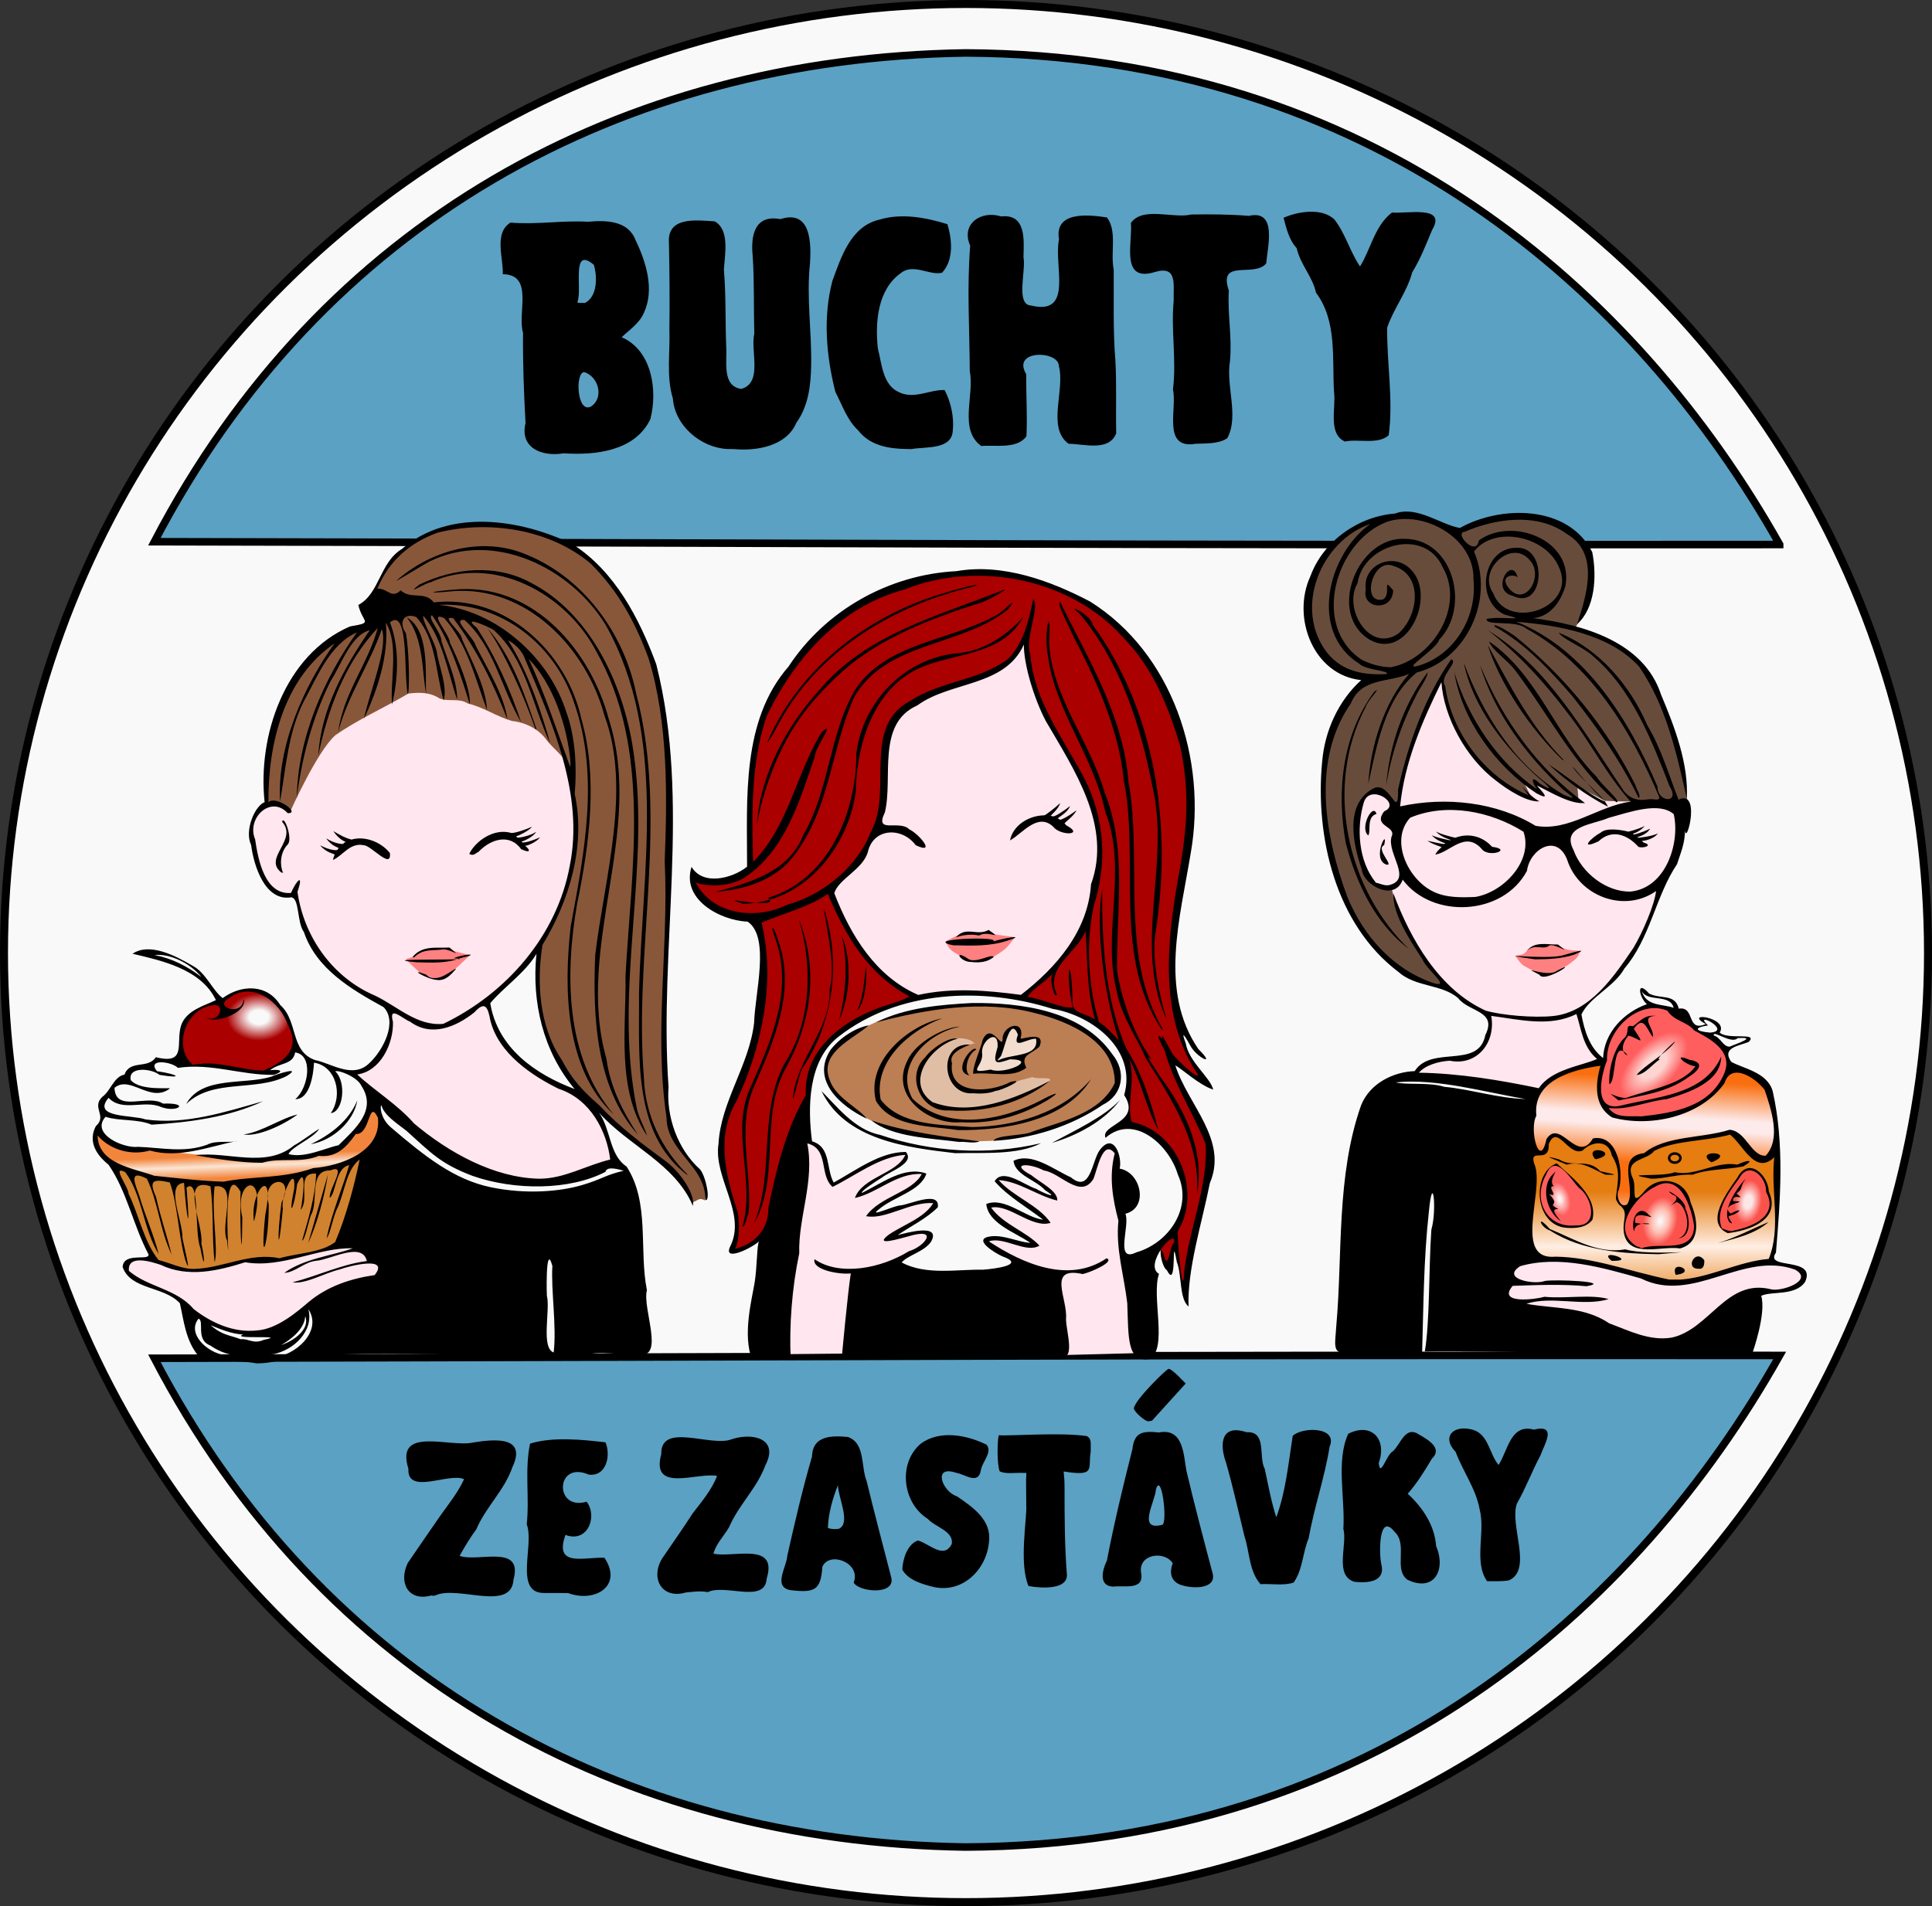 <svg xmlns="http://www.w3.org/2000/svg" xmlns:inkscape="http://www.inkscape.org/namespaces/inkscape" xmlns:sodipodi="http://sodipodi.sourceforge.net/DTD/sodipodi-0.dtd" xmlns:svg="http://www.w3.org/2000/svg" xmlns:xlink="http://www.w3.org/1999/xlink" inkscape:version="1.2.2 (732a01da63, 2022-12-09)" sodipodi:docname="buchty-ze-zastavky.svg" xml:space="preserve" viewBox="0 0 960.54 947.917"><rect x="0" y="0" width="960.54" height="947.917" fill="#333333" stroke="none"/><sodipodi:namedview inkscape:current-layer="svg5" inkscape:cx="3057.1198" inkscape:cy="2177.3122" inkscape:deskcolor="#d1d1d1" inkscape:document-units="mm" inkscape:pagecheckerboard="0" inkscape:pageopacity="0" inkscape:showpageshadow="2" inkscape:window-height="1027" inkscape:window-maximized="1" inkscape:window-width="1920" inkscape:window-x="-8" inkscape:window-y="-8" inkscape:zoom="1.8913227" bordercolor="#000000" borderopacity=".25" pagecolor="#ffffff" showgrid="false"/><defs><linearGradient inkscape:collect="always" id="k"><stop offset=".167" stop-color="#a00" stop-opacity="0"/><stop offset=".558" stop-color="#a00"/></linearGradient><linearGradient id="j"><stop offset=".64" stop-color="#f2853c"/><stop offset=".814" stop-color="#fbe5d4"/><stop offset=".962" stop-color="#f2853c"/></linearGradient><linearGradient id="i"><stop offset=".244" stop-color="#a00" stop-opacity="0"/><stop offset="1" stop-color="#a00"/></linearGradient><linearGradient id="h"><stop offset="0"/><stop offset="1" stop-opacity="0"/></linearGradient><linearGradient id="g"><stop offset=".128" stop-color="#e57d11"/><stop offset=".497" stop-color="#ffeee3"/><stop offset=".88" stop-color="#e57e13"/></linearGradient><linearGradient id="f"><stop offset=".097" stop-color="#fdeaea"/><stop offset=".75" stop-color="#f96e0f"/></linearGradient><linearGradient id="e"><stop offset=".231" stop-color="#fce6e6"/><stop offset=".75" stop-color="#fb534c"/></linearGradient><linearGradient id="d"><stop offset=".037" stop-color="#f8f8f8" stop-opacity=".997"/><stop offset=".466" stop-color="#fdbfb4" stop-opacity=".996"/><stop offset=".95" stop-color="#fb534c"/></linearGradient><linearGradient id="c"><stop offset="0"/><stop offset="1" stop-opacity="0"/></linearGradient><linearGradient id="b"><stop offset=".076" stop-color="#fef1f0"/><stop offset=".617" stop-color="#ff5e5e"/></linearGradient><linearGradient id="a"><stop offset=".28" stop-color="#fcd5d1"/><stop offset=".756" stop-color="#ff5e5e"/></linearGradient><linearGradient xlink:href="#f" id="r" x1="828.294" x2="826.472" y1="557.951" y2="586.229" gradientTransform="translate(19.055 20.457)" gradientUnits="userSpaceOnUse" spreadMethod="reflect"/><linearGradient xlink:href="#g" id="l" x1="844.384" x2="844.566" y1="583.054" y2="657.137" gradientTransform="translate(19.055 20.457)" gradientUnits="userSpaceOnUse"/><linearGradient xlink:href="#j" id="t" x1="134.162" x2="132.874" y1="607.096" y2="572.732" gradientTransform="translate(19.055 20.457)" gradientUnits="userSpaceOnUse"/><radialGradient xlink:href="#a" id="m" cx="824.365" cy="528.983" r="32.101" fx="824.365" fy="528.983" gradientTransform="matrix(.316 .314 -.616 .62 906.606 -36.346)" gradientUnits="userSpaceOnUse"/><radialGradient xlink:href="#b" id="n" cx="775.695" cy="599.34" r="12.792" fx="775.695" fy="599.34" gradientTransform="matrix(.617 -.163 .274 1.036 151.69 122.216)" gradientUnits="userSpaceOnUse" spreadMethod="pad"/><radialGradient xlink:href="#c" id="o" cx="775.695" cy="599.34" r="12.792" fx="775.695" fy="599.34" gradientTransform="matrix(.617 -.163 .274 1.036 151.692 122.212)" gradientUnits="userSpaceOnUse"/><radialGradient xlink:href="#d" id="p" cx="824.487" cy="606.211" r="17.61" fx="824.487" fy="606.211" gradientTransform="matrix(.484 .123 -.179 .705 553.937 98.893)" gradientUnits="userSpaceOnUse"/><radialGradient xlink:href="#e" id="q" cx="869.34" cy="601.422" r="12.867" fx="869.34" fy="601.422" gradientTransform="matrix(.675 .118 -.193 1.101 417.457 -146.658)" gradientUnits="userSpaceOnUse"/><radialGradient inkscape:collect="always" xlink:href="#k" id="s" cx="147.786" cy="524.094" r="28.513" fx="147.786" fy="524.094" gradientTransform="matrix(1 0 0 .735 0 141.083)" gradientUnits="userSpaceOnUse"/></defs><g transform="translate(-19.055 -20.457)"><ellipse cx="499.325" cy="494.416" fill="#f9f9f9" fill-rule="evenodd" stroke="#000" stroke-width="3.969" rx="478.286" ry="471.974" style="font-variation-settings:normal"/><path fill="#5ba1c3" fill-rule="evenodd" stroke="#000" stroke-width="3.754" d="M903.855 694.522c-375.644-.236-423.961.612-808.056 1.403 83.021 159.009 232.046 240.522 403.327 243.071 202.408-.984 333.754-118.491 404.729-244.474ZM903.855 291.255c-375.644.236-423.961-.612-808.056-1.403C178.819 130.843 327.844 49.33 499.125 46.781c202.408.984 333.754 118.491 404.729 244.474Z"/><path fill="#ffe6ef" d="m710.935 461.169-9.525-2.91-5.027-8.731-2.91-16.404 1.852-10.319 1.058-5.027 3.969-2.91 5.292.265 7.938 5.821 1.587-3.969 3.969-20.637 6.615-17.462 10.583-21.96 2.117 8.996 1.587 9.26 3.44 8.202 5.556 10.054 9.26 10.319 9.525 7.408 13.494 6.615-3.969-6.879 8.202 4.498-3.44-5.821 21.431 8.731-1.058-6.35 14.023 6.879 23.812.265 13.229 2.117 1.852 16.404-7.144 17.198-5.292 11.906-4.498 12.435-8.202 15.081-6.879 10.848-11.642 11.377-5.821 5.292-2.381 3.175 3.969 11.377 7.938 11.906-18.785 5.556-12.7 9.26-21.96-4.233-39.688-3.969 2.646-3.704 9.26-3.44 10.319-.794 10.848-5.027 4.498-7.673-.265-7.408-4.763-4.233-16.933-12.171-9.525-11.906-10.054-16.14-6.35-15.081zM852.289 658.707c7.852-.154 15.486-2.073 22.813-4.81 8.781-2.178 17.615-5.583 26.795-4.983 5.071 1.246 11.458.927 14.929 5.468 1.183 6.393-6.96 7.482-11.453 8.724-5.905.86-11.798-2.147-17.694-.305-9.314 3.367-15.772 11.411-23.413 17.316-5.551 4.302-12.239 7.582-19.451 6.954-10.475-.253-19.832-5.55-29.264-9.491-9.306-5.172-20.232-5.481-30.556-6.715-5.471-.501-13.084-.554-16.115-5.703-.994-6.471 1.785-14.357 8.676-16.229 9.838-3.361 20.605-2.696 30.677-.825 12.578 2.769 24.855 6.706 37.144 10.501 2.274.63 4.61.346 6.913.098z"/><path fill="#684c3b" d="m710.563 460.986 2.245 8.232 4.49 10.103 7.263 13.994 7.805 11.113 4.895 6.615-9.657-2.117-17.066-9.525-12.832-14.023-10.319-19.315-8.202-30.824-2.381-24.077 2.249-19.579 12.171-26.855 9.657-7.144-10.848-2.117-10.716-6.879-7.541-10.848-2.646-17.595 5.159-17.859 10.583-14.023 13.626-8.07 20.637-3.44 17.066 4.498 7.408 3.307 9.525-3.572 27.517-3.704 12.303 3.969 8.467 4.763 6.482 6.747 2.117 5.821.529 9.393-2.646 14.155-5.689 10.716 15.875 6.085 11.906 7.673 9.79 11.642 5.953 12.435 7.011 21.431 3.836 17.066 1.323 8.996-3.969.661-7.144-.661-12.435.926-11.245-.132-6.218-.265-13.626-7.276.529 6.35-2.646.794-18.521-8.599 1.852 4.63-7.541-4.498 3.836 7.541s-8.731-3.704-9.26-3.969c-.529-.265-13.494-10.319-13.494-10.319l-11.113-13.626-6.35-12.832-5.027-19.182-7.011 14.552-8.731 22.886-4.63 20.373-1.058 4.498-5.292-3.836-4.233-2.514-5.953 1.852-4.63 6.218-.926 7.541.661 11.509 2.117 8.467 3.969 8.202 3.307 3.043 4.233 1.191z"/><path fill="url(#l)" fill-rule="evenodd" d="m791.011 585.4-2.292 3.695-.468 3.555-1.731 1.543-3.742.374-1.497.795-.374 1.543 1.076 4.35.421 4.724-.468 9.074-.889 7.063-1.123 11.646.655 3.555 1.964 5.659 3.882 2.76 5.847.234 7.296.515 12.582 2.058 11.132 2.526 25.959 6.501 9.121-.468 20.86-5.285 19.691-4.864 2.385-8.466.842-8.419-.047-15.762-.421-11.599.234-8.887-2.713 2.619s-3.929 1.497-4.303 1.216c-.374-.281-7.998-5.613-7.998-5.613l-7.53-8.372-29.747 5.379-8.185 2.76-4.677 3.368-6.221 3.227-1.169 2.853.374 4.303 1.263 10.29-2.723 4.334h-2.91l-2.022-2.552.699-14.646-3.704-10.054-2.646-3.836-6.151-.935-4.256 2.619-2.385 1.497-3.835-.842-5.472-4.63-2.339-1.263z"/><path fill="url(#m)" d="M852.376 524.222c-3.492-1.247-6.985-2.495-10.477-3.742-3.492.873-6.985 1.746-10.477 2.619-2.802 2.663-5.797 5.142-8.148 8.235-1.999 2.036-3.101 4.701-4.574 7.106-1.905 6.954-2.925 14.103-4.348 21.163-.694 2.082.056 4.199.25 6.303.522 1.689 1.527 3.232 2.234 4.865 1.499 1.565 2.999 3.131 4.498 4.696 2.709.36 5.375 1.375 8.131 1.014 5.159-.317 10.34-.478 15.485-.893 3.364-.847 6.811-1.445 10.123-2.446 3.539-1.612 7.146-3.116 10.643-4.796 1.965-1.762 4.18-3.294 5.986-5.203 1.617-2.35 3.382-4.63 4.907-7.023.53-2.164 1.232-4.315 1.657-6.487-.258-2.281-.516-4.561-.775-6.842-2.497-2.104-4.875-4.381-7.446-6.377-2.924-1.684-6.168-2.872-8.729-5.119-2.995-2.339-6.012-4.651-8.94-7.074z"/><path fill="url(#n)" fill-rule="evenodd" d="M792.38 599.536c-1.538.445-2.797 1.398-3.786 2.638-.97 1.639-1.807 3.371-2.669 5.074-.472 1.837-1.068 3.72-1.148 5.627.072 1.874-.205 3.816.493 5.603.391 1.231.633 2.537 1.17 3.705 1.164 1.575 2.262 3.199 3.476 4.737 1.775.872 3.474 1.955 5.299 2.69 2.288.288 4.572.684 6.887.579 1.742.114 3.429-.396 5.091-.849.826-.985 2.213-1.626 2.582-2.906.417-1.286.906-2.583.584-3.951.039-1.788-.509-3.442-1.268-5.039-.532-1.82-1.868-3.164-3.013-4.614-2.641-3.245-5.447-6.361-8.403-9.322-1.592-1.531-3.529-2.65-5.293-3.972z"/><path fill="url(#p)" d="m845.875 608.459-5.426 2.011-4.724 3.789-5.145 5.238-3.414 6.501-.608 4.163.608 4.911 3.508 4.724 4.397 1.544 5.192-.608 10.103-.468 5.847-.842 3.321-2.339 1.964-3.976.281-4.397-2.526-9.027-4.443-8.419-4.163-2.619z"/><path fill="url(#q)" d="M886.707 602.566c-.828.696-1.756 1.299-2.521 2.052-1.8 2.759-3.682 5.468-5.429 8.26-.997 1.805-2.096 3.563-3.029 5.397-.53 1.555-1.148 3.088-1.624 4.656-.177 1.484-.443 2.975-.564 4.454.365 1.141.642 2.333 1.062 3.442.515.469.882 1.167 1.629 1.275 1.087.345 2.168.811 3.258 1.08 2.29-.581 4.609-1.071 6.88-1.71 1.944-.821 3.933-1.559 5.848-2.433 1.475-1.06 3.012-2.06 4.448-3.156.623-1.036 1.311-2.044 1.893-3.097.22-1.104.581-2.199.715-3.309-.151-1.156-.144-2.348-.396-3.481-.591-1.701-1.373-3.345-1.674-5.133-.256-.964-.372-1.987-.715-2.914-.781-1.162-1.498-2.387-2.318-3.511-1.085-.718-2.169-1.436-3.254-2.154-1.403.094-2.806.187-4.209.281z"/><ellipse cx="851.72" cy="596.367" fill="none" stroke="#000" stroke-width="1.265" rx="2.805" ry="2.267" style="font-variation-settings:normal"/><path fill="url(#r)" fill-rule="evenodd" d="M815.145 548.918c-6.822 1.803-13.729 3.481-20.436 5.592-2.524 2.042-5.548 3.59-7.748 5.953-1.497 2.181-3.417 4.161-3.723 6.909-1.102 2.737-1.005 5.655-1.281 8.527-.579 2.72-1.479 5.425-.734 8.209.364 3.331.579 7.161 3.379 9.43 2.734-.143 2.651-3.606 3.648-5.519.787-1.802 2.322-3.869 4.55-3.252 2.935.536 5.188 2.938 7.728 4.415 1.549 1.318 3.686 1.927 5.615 2.043 2.248-.527 3.583-2.539 5.398-3.683 1.779-.59 3.504-.604 5.131.412 2.506.711 3.853 3.287 4.971 5.461 1.6 2.746 1.908 6.021 2.609 9.059.016 3.84-.58 7.603-1.243 11.369-.45 1.765.377 3.671 1.394 5.056.919 1.357 3.209 2.034 4.281.555 1.349-1.234.719-3.465 1.232-5.12.432-4.423-.981-8.853-.539-13.308-.528-2.282 1.578-3.589 2.747-5.243 3.101-.788 5.95-2.129 8.596-3.92 2.709-1.468 5.637-2.71 8.613-3.483 9.839-1.757 19.678-3.515 29.517-5.272 1.968.513 3.912 1.068 5.223 2.739 3.075 2.374 5.162 5.829 8.097 8.28 1.782.847 3.44 2.257 5.529 1.703 1.568-2.809 3.41-5.537 3.627-8.842.378-2.992.577-5.979-.181-8.932-.57-4.603-1.553-9.113-3.041-13.509-.447-2.775-2.806-4.632-4.532-6.652-2.722-1.371-5.186-3.446-8.077-4.358-2.163-.171-4.512-1.554-6.396.091-1.866.569-2.896 1.947-3.494 3.742-1.041 2.212-1.916 4.546-4.015 5.984-2.356 2.225-4.562 4.655-7.618 5.921-3.455 1.926-6.83 4.039-10.729 4.942-3.955 1.124-8.07 1.738-12.112 2.453-6.331.307-12.773.3-18.974-.898-1.998-1.453-4.482-2.453-5.347-4.964-1.073-2.167-3.066-4.079-2.585-6.675.031-3.638-.544-7.352.855-10.82-.02-1.366 2.01-3.89.067-4.395z"/><path fill="#ff8080" fill-rule="evenodd" d="M772.472 495.843c1.391-.429 3.024-.326 4.245-1.143 1.266-1.01 2.46-2.105 3.63-3.224 3.073-.501 6.153-1.053 9.252-1.326 1.669.372 3.335.804 4.986 1.259 1.056.375 4.115 1.616 5.302 1.561l5.087.367c-.957 1.417-.994 2.627-2.85 4.266-1.856 1.639-5.147 3.982-8.054 5.449-1.111.802-2.432 1.022-3.753 1.22-1.223.221-2.447.442-3.67.663-2.042-.718-4.152-1.273-6.149-2.1-1.613-.97-3.504-1.691-4.848-2.897-1.344-1.205-2.119-2.731-3.178-4.096z"/><path d="M844.377 694.054c-19.368-.838-38.894-.749-57.487-1.092-18.233-.078-42.708-.808-59.449-.446 2.541-14.93 1.904-41.578 3.254-60.542 2.822-9.691.737-30.252-1.303-8.352-2.557 23.207-2.624 46.968-3.29 69.277-13.32.083-26.393 1.088-37.998.199-6.923.798-5.166-4.837-4.671-13.38 3.179-35.548-.086-74.411 12.325-109.627 4.369-10.845 15.874-16.557 26.642-16.97 8.325-13.061 31.785-.816 35.104-17.86 6.124-12.28-8.066-11.311-13.572-18.515-8.294-7.003-21.15-5.293-29.693-13.001-31.236-23.647-41.42-67.211-37.846-104.507 1.276-15.282 8.053-30.281 19.415-40.56-23.837-2.501-34.733-31.207-25.265-51.648 6.419-17.588 23.952-29.785 42.051-31.177 10.91-4.091 22.734 5.557 32.272 7.161 20.39-11.398 53.919-11.526 65.813 12.009 2.384 12.159 1.364 27.998-7.551 35.86 4.772-14.484 11.356-35.282-5.147-44.934-14.93-10.9-36.057-7.419-50.738-1.016-5.568.337 5.734 12.9 7.041 4.316 16.194-11.989 47.405-.467 43.04 22.693-2.351 7.68-7.284 15.057-15.987 15.925 24.809 3.23 55.011 11.638 63.611 38.193 6.842 16.165 13.707 34.529 12.731 51.513-5.188-23.153-10.388-46.238-23.678-65.571-15.107-16.614-40.97-20.613-61.021-22.348 34.654 14.051 55.972 48.863 70.166 82.053-.154 7.839 11.459 8.578 6.032-.102-9.035-23.214-18.627-48.185-38.031-64.791-4.711-4.49-14.681-8.136-17.187-11.749 20.5 8.234 35.786 26.743 44.094 46.075 6.913 11.467 10.728 24.881 15.543 36.983 12.437-5.912 2.196 29.131 3.261 11.872.099 9.048-1.075 11.347-4.025 20.21-10.744 16.03-13.215 36.639-26.144 51.874-5.178 9.267-17.422 14.263-21.392 22.909 1.454 7.825 3.94 16.446 10.788 21.642.478-12.612 10.335-22.749 21.758-26.788-4.095-3.542-5.295-12.548 1.097-5.281 5.775 2.938 12.854-.113 14.784 7.504 8.299-1.323 3.576 11.868 13.374 7.671-11.657-6.459 11.73-3.341 6.948 4.224 4.035 3.845 19.478-.42 14.399 4.658-4.855 2.001-13.565 2.756-8.703 9.845 5.461 3.248 17.919 5.091 20.634 14.574 5.909 26.03 3.86 54.062 1.628 80.385-6.088 8.728 20.477 1.715 14.465 14.573-4.921 7.106-16.591 4.408-21.78 6.875 2.608 8.738-4.238 28.046-4.238 28.046s1.555.643-8.96.59c-10.516-.052-23.715.918-37.11.549zm5.867-8.413c18.752-4.101 27.175-29.371 49.031-24.073 5.048 1.57 22.005-4.272 12.25-9.722-26.09-9.449-50.636 17.317-76.611 4.402-19.175-5.428-40.579-11.698-60.024-6.132-9.958 6.354 7.158 9.418 12.229 7.371 4.75-.878 34.012.32 20.735 2.615-11.869-1.127-25.096-.58-36.733-.183-8.012 9.404 11.776 6.658 15.82 5.434 10.312 1.058 23.431-1.391 31.884 1.165-12.587 3.845-28.291-1.79-40.887 2.313 12.723 2.436 28.984 1.274 41.07 9.695 10.054 3.7 20.124 8.976 31.236 7.116zm4.32-28.828c15.06-1.138 29.129-9.094 43.862-10.283 6.37-15.768.81-33.787 2.768-50.56-9.572 9.187-15.519-6.348-22.037-11.278-12.122 3.458-27.055 2.698-37.66 8.091-3.644 4.974-14.764 3.668-10.895 13.102 2.668 4.63-1.488 15.505 5.578 7.47 7.142-9.265 21.163-6.667 23.406 5.133 3.521 8.017 5.446 19.903-5.229 22.823-9.22-1.475-25.14 5.068-27.844-7.241-1.288-7.158 2.851-10.468-2.348-14.422-.595-.453-.658-1.038-1.241-1.858-.583-.82-.466-1.792-.366-2.611 1.07-8.701 2.154-12.998-2.158-20.156-1.537-8.039-9.97-7.097-14.557-2.383-7.068 3.09-12.651-13.795-16.795-3.116.403 10.785-10.994.252-6.684 11.073 3.946 13.654-10.927 46.887 10.131 44.81 18.717.253 37.38 7.499 56.477 11.389l5.591.017zm-2.395-2.337c-3.138-8.337 11.612-1.421-0 0zm11.391-3.077c-6.962.225-1.725-10.282 2.804-4.255.166 1.893-.22 4.711-2.804 4.255zm-43.272-3.921c-7.735-6.651 14.139.323-0 0zm23.267-3.284c-17.213-.342-37.905-1.489-53.892-11.838-4.584-1.203-7.342-8.879-.065-.714 12.238 5.031 23.938 12.552 37.517 10.13 11.669 3.481 44.97-.146 16.44 2.422zm29.575-5.56c8.658-2.557 17.394-7.243 25.232-10.453-7.001 6.109-16.696 8.199-25.232 10.453zm4.937-4.929c-11.681-5.088-.486-20.162 4.754-27.589 5.574-10.627 15.306-1.365 15.647 6.874 6.354 14.197-9.794 19.446-20.401 20.715zm3.62-1.449c8.912-1.833 21.828-7.261 15.429-19.037.339-7.325-8.397-15.754-13.265-6.957-5.125 7.086-12.425 16.301-8.71 25.044 2.083.789 4.133 1.937 6.546.951zm-2.771-3.95c-4.961-6.732 7.036-20.995 8.11-21.732-3.615 4.842-.781 4.465-4.648 7.431 5.424 4.303-2.155-.9-1.706 3.758 10.25.282-7.593 1.025-1.143 6.221 6.513-3.583 4.925-.247-.981 1.245-.6 1.212 3.58 5.022.368 3.077zm-81.437 2.71c-15.717-1.511-16.974-27.286-4.48-32.03 7.639 7.019 20.54 16.523 17.781 28.015-3.153 4.168-8.581 4.374-13.301 4.015zm4.891-1.149c12.022.623 8.036-14.406 1.647-18.71-4.059-4.32-11.776-17.856-16.275-6.508-6.972 12.263.182 26.71 14.627 25.217zm-7.314-2.028c-7.528-5.39-9.375-16.435-4.966-22.319 6.101-6.743-2.306 2.53 1.675 4.819-4.596-.309 3.291 6.035-2.56 3.954 6.445 6.548-2.013 3.79 4.663 7.496-4.826-.592.113 4.363 1.188 6.05zm44.842-21.227c-16.93-3.051 5.946-.604 11.842-3.227 9.94 2.369 20.501-5.718 31.08-3.756 4.835-2.348 9.184-2.778 2.925.892-8.235 1.686-17.188 1.161-25.302 4.15-6.998-.51-13.601 2.075-20.545 1.941zm-22.764-2.005c-6.7-3.043-11.675-6.918-19.153-4.976-4.756-2.094-14.575-5.601-3.84-2.615 6.851 4.38 14.49-.795 20.478 5.871 3.58.96 12.078 2.145 2.514 1.72zm52.795-6.099c-9.496-6.702 13.439-5.288 0 0zm-58.275-2.192c-4.57-6.859 11.593-3.19 2.874.075-.842.069-2.315 1.144-2.874-.075zm24.084 44.722c8.764-2.884 25.201 3.082 25.581-10.822-1.254-9.017-6.67-26.689-19.094-19.787-10.357 5.078-22.926 21.83-9.229 29.96.853-.149 1.968 1.168 2.742.649zm17.827-4.766c7.595-2.528 3.855-17.314-1.08-17.965-8.909 5.132 4.917-1.759-1.899-3.736-6.352-4.662 7.025 2.219 6.373 6.944 2.298 4.327 3.141 14.145-3.395 14.757zm-22.097-3.279c-1.942-6.168 2.238-14.191 7.45-8.27 4.961 3.52-8.773-4.215-6.745 3.941 15.869 2.129-.525-3.16-.705 4.329zm-3.382-13.669c4.91-7.986-6.278-23.625 8.384-25.399 10.645-8.807 28.751-7.267 42.473-11.621 8.194.51 10.59 13.208 17.957 12.904 7.769-8.352 2.8-22.93-.549-32.824-4.665-6.082-16.636-13.818-19.93-3.262-11.958 16.865-37.132 22.126-55.866 17.034-9.204-5.686-8.356-16.652-5.797-25.696-13.666 1.888-33.833 7.163-31.863 24.835-3.821 6.888 1.756 27.351 5.007 11.664 6.926-10.77 15.245 12.941 23.143-.366 12.711-2.334 15.413 17.228 12.795 25.665-1.535 2.534.59 9.586 4.247 7.067zm6.985-43.676c16.297-1.762 34.349-4.857 41.205-21.343 4.941-11.655-8.421-17.872-14.94-21.424-3.691-4.504-9.767-4.425-13.34-9.816-14.316-5.86-30.553 9.715-29.987 24.756-3.109 7.855-6.958 25.612 6.85 22.483 17.578-4.473 41.594-5.229 49.916-24.408-.006 12.71-16.423 18.033-27.061 21.173-9.597.963-19.779 5.706-28.835 4.376 3.557 5.462 10.853 3.807 16.191 4.203zm-11.309-7.937c-7.66-6.35-2.868-1.514 3.597-1.192 11.185-4.142 28.375-6.575 34.617-15.836-4.63-.182-12.086-6.957-3.108-3.229 7.861 1.3 5.412 5.105-.731 8.891-9.55 7.08-23.023 9.079-34.374 11.366zm-4.61-8.091c-.467-8.174 2.692-17.83 6.895-22.406 4.111-3.178.042-7.549 4.902-6.398 4.302-3.153 5.815-5.722 11.407-5.15-8.358.248-.565 6.308-1.572 10.514-3.111-3.996-4.535-11.169-9.428-4.072 6.064 9.309 3.036 4.927-2.657 3.363-4.287 4.815-3.004 9.222-.432 9.783-7.962-9.623-5.32 13.351-9.114 14.365zm13.569-4.557c3.092-4.094 13.926-10.117 18.67-15.949 3.075-3.66-10.909 9.287-7.026 8.132-3.791 2.313-7.143 7.407-11.644 7.817zm-55.284 11.916c-19.45-3.19-44.195-10.392-64.401-8.249 5.006 1.39 16.724-.17 24.059 2.21 12.629 1.089 26.951 5.801 40.342 6.038zm6.672-5.344c6.336-9.481 21.235-11.054 28.972-14.547-7.116-5.856-7.875-15.116-10.28-22.364-13.176 6.682-28.408 2.725-42.345.936 2.4 13.429-7.275 25.027-20.565 22.298-5.763.292-12.36 2.324-15.411 5.97 19.837.28 40.222 3.66 59.63 7.707zm94.87-20.67c4.221-1.743 13.939-4.977 3.946-4.234-2.933 3.23-12.641-4.466-11.809-1.298 3.361.841 4.544 5.613 7.862 5.531zm-9.691-6.983c11.477-.874-9.15-11.316-1.088-3.578-7.399 1.126-6.337 2.968 1.088 3.578zm-78.073-8.246c18.462-1.929 30.258-19.676 39.951-33.917 4.846-8.212 10.506-21.539 11.245-28.246-15.973 11.246-38.573 2.424-44.271-15.751-5.236-13.162-18.556-4.913-19.912 5.683-11.841 22.432-47.081 24.135-61.795 4.411-3.995 11.187-19.573 2.759-20.366-5.148-4.382-12.769-8.493-32.148 5.384-39.987 8.289-5.224 12.923 16.634 12.691.302 5.02-22.783 13.139-45.626 26.387-64.74 4.087 1.315-6.377 8.544-2.983 13.177 3.2 23.331 19.685 45.077 41.418 54.428-7.455-10.072-.021.478 5.484 3.001-5.978.567-15.676-5.559-21.63-10.282-15.155-11.409-26.004-31.934-27.117-48.967-9.57 19.416-18.408 39.933-20.549 61.78 22.859-5.018 48.045-2.102 67.34 9.66 16.627 3.023 31.269-9.978 47.301-11.999-12.687-14.268-19.431-28.827-30.967-43.588-11.485-15.362-25.026-30.118-39.975-41.628 29.825 18.314 47.49 50.345 66.757 78.7 2.896 4.82 7.606 6.212 12.099 5.433 4.151-.72 5.964 1.067 6.363-1.034-13.934-32.991-34-66.432-66.203-83.976-5.226-4.463-19.984-1.073-19.747-4.75 6.716-1.741 23.004 1.557 8.692-2.306-14.843-7.384-10.463-34.007 7.042-33.115 14.856.233 12.945 31.467-2.657 23.881-11.633-2.671-.344-20.592 2.403-9-.944-1.919-9.16-1.593-4.874 4.579 8.141 11.14 18.205-5.154 11.086-13.044-8.935-11.403-26.502 4.692-18.4 16.097 7.144 19.504 42.933 7.072 32.343-13.672-6.853-14.85-31.99-19.948-41.852-6.966 10.217 23.593-3.542 53.726-28.43 60.129-16.046 12.818-20.084 37.239-24.135 55.48 1.102-19.035 7.994-40.834 20.283-54.767-10.432 4.381-23.768 1.853-28.968 14.699-19.587 28.219-12.984 65.97-1.64 96.412 7.937 19.045 22.236 35.617 42.688 42.629 9.424 2.922-4.003-7.32-5.4-11.742-6.395-9.714-14.986-22.752-14.449-32.732 8.418 22.503 22.588 47.678 45.903 58.215 8.048 2.297 23.605 3.647 33.46 2.662zm-6.797-20.538c-10.935-5.72 3.627 1.87 8.808-2.021 11.927-6.233-6.422 6.553-8.808 2.021zm-2.208-7.658c-24.876-3.673 4.043.28 13.408-1.871 4.079-1.109 15.257-4.47 6.019-.444-6.211 2.025-12.947 2.306-19.427 2.315zm-4.342-3.755c3.721-5.563 10.574-3.458 15.73-3.615 7.767 5.862-.421-.204-4.08.367-3.336 2.956-7.551-1.501-11.65 3.249zm-57.867-1.043c-17.343-12.722-27.009-34.03-31.884-53.169-4.773-26.319-1.446-53.894 14.13-75.076 4.597-3.62-3.691 4.893-4.205 7.523-20.804 39.412-9.537 91.084 22.227 121.082l-.267-.36zm98.458-71.111c-11.068-5.805-20.371-12.644-29.62-21.127 8.898 5.609 21.344 16.082 28.523 18.695-5.809-4.299-18.255-20.361-16.105-16.874 4.647 6.615 15.008 13.884 17.202 19.307zm-13.759-1.809c-7.521-.555-17.879-7.222-21.621-8.73 3.945 4.191 6.646 7.537-.202 3.841-20.192-13.398-36.875-36.248-40.781-60.053 6.99 22.551 21.272 44.507 41.174 58.073-2.633-3.417-3.506-7.477 1.245-2.894 7.504 4.794 4.903 1.611-.538-2.75-16.914-15.152-32.741-35.387-37.194-57.379 9.514 25.958 26.014 51.937 49.735 65.811 7.144 2.905 4.321 1.007-.265-2.566-18.164-16.787-34.304-38.226-41.42-62.125 11.043 26.984 28.65 51.633 52.245 68.781l-2.377-.01zm17.992-.414c-21.371-18.569-33.902-44.052-50.79-66.191-3.636-4.602-11.198-9.67-12.501-13.76 24.135 16.461 33.13 46.988 53.572 67.428 1.74 3.393 12.711 12.535 9.718 12.522zm11.056-2.113c-9.026-18.716-20.821-35.263-32.933-50.608-9.937-11.542-23.491-26.396-38.665-34.591-1.252-2.518 7.748 2.94 10.236 4.818 24.713 19.907 45.497 45.429 59.716 73.877.357 1.788 3.12 5.633 1.646 6.503zm-125.542-5.831c1.44-19.878 8.443-40.468 20.574-56.601.295 2.508-4.597 8.666-5.822 11.847-7.227 13.849-12.538 29.926-14.752 44.755zm87.451-13.292c-15.868-15.283-30.965-37.904-37.001-57.041 11.533 20.992 21.223 40.351 37.891 57.379h-.281zm55.486 123.489c-1.76-7.203-13.12-2.619-15.882-8.395 2.233 7.799 10.431 6.373 15.882 8.395zm-98.537-55.156c14.281-2.457 28.769-18.152 23.898-32.411-16.295-10.258-38.311-14.587-56.35-6.988-10.358 11.239-1.058 30.83 11.547 36.772 6.301 3.127 14.086 2.931 20.905 2.627zm-19.986-21.051c.883-1.663 1.763-2.398 3.097-3.641.264-.246-4.087-1.246-7.016-3.247 1.508.262 7.915 1.854 8.464 1.574.206-.137.515-.376.415-.38-.234-.01-4.408-1.24-6.758-3.988 2.015 1.191 9.073 2.642 9.284 2.538.265-.13-.045-.001.226-.12.156-.068-5.443-1.577-7.268-4.213 2.011 1.355 9.411 3.145 9.567 3.087 6.369-2.387 13.284-.969 18.235 4.51 10.703 1.355-2.085 5.824-5.348.826-8.271-8.841-15.533 1.942-22.896 3.053zm97.214 18.379c17.713-1.892 24.59-24.566 21.353-38.492-7.256-6.364-21.984-.998-32.454 1.867-7.334 3.327-23.746 3.872-17.382 15.939 4.029 11.329 16.352 21.065 28.483 20.686zm3.8-22.244c-5.475-6.161-13.272-8.992-19.825-2.75-9.969 4.647-3.525-1.909 1.131-4.343 2.781-2.549 10.205-1.355 13.637-.457 0 0 3.856-.772 8.226-2.807-3.253 3.488-6.207 3.751-5.951 3.91 1.265.532.641.33.641.33s3.693-.809 7.96-2.927c-1.77 3.169-6.351 4.182-6.351 4.182s.134.11.514.368c0 0 7.114-.684 9.716-2.251-1.94 2.97-7.612 4.103-8.107 3.656.361.323.705.689.974.962 5.097 1.452-.314 3.031-2.565 2.125zM709.577 460.651c12.111-2.855-1.198-15.751 1.344-24.198 2.544-5.351-9.696-4.84-3.629-12.566 8.861-3.718-7.343-14.224-10.239-4.207-3.656 12.527-2.724 29.01 6.047 39.714 2.106.438 4.322 1.611 6.478 1.258zm-1.371-10.266c-7.498-2.819 1.231-19.021-.986-9.653-4.508 1.956 5.519 10.792.986 9.653zm-8.913-14.454c-4.457-3.794 2.43-16.54 4.117-10.708-5.134 1.474-2.607 8.755-4.117 10.708zm9.06-80.263c2.187-1.7-10.301-1.837-13.585-5.192-25.145-15.782-15.634-54.435 5.603-69.478-24.965 8.623-38.387 42.353-21.419 64.177 7.707 9.431 18.435 11.097 29.402 10.493zm2.185-3.382c20.513-3.874 37.065-30.235 25.835-49.656-8.66-19.922-39.326-12.067-42.406 7.882-7.387 12.542 6.079 35.026 20.418 24.931 10.061-8.997 12.362-29.22-2.659-33.575-10.306-4.284-16.182 19.129-5.143 16.708 4.582-2.522-.769-11.862 5.097-4.583-.158 10.829-15.762 9.382-13.599-.259-1.783-12.601 13.817-18.956 22.293-10.19 13.162 12.843-1.534 45.806-20.396 35.017-21.456-13.004-5.964-51.629 17.867-50.141 23.998.426 32.294 34.194 16.69 50.232-1.288 4.726-18.725 14.991-10.722 13.013 18.364-5.182 29.773-24.446 27.809-43.122.567-20.569-24.837-34.583-42.869-28.623-25.589 9.58-38.094 51.782-12.75 68.602 4.339 2.213 9.651 3.717 14.532 3.764z"/><path fill="#ffe6ef" d="m582.726 693.419-2.377-30.751-3.368-20.206-.748-14.967-1.123-7.109-1.497-16.838.374-9.729-1.964-2.526-2.432-.702-2.245 1.918-7.203 15.669-3.227 1.216-7.451-2.432-12.592-6.854-7.904-1.819-3.77.298.562 3.109 3.539 3.076 8.169 5.292 4.928 3.903.926 2.117-6.218-1.951-8.004-3.704-8.533-3.539-4.134-.397-1.488.496.595 1.885 8.334 7.243 10.649 7.144 5.226 4.432-3.109.165-7.541-2.447-8.731-4.2-6.515-1.72-3.473.265 2.183 4.564 10.749 7.971 10.418 6.978-3.704.397s-12.204-2.811-12.369-2.91c-.165-.099-6.383-.397-6.383-.397l-2.017 1.025 8.897 6.482 15.985 6.831 12.909 2.993-.561 6.174 1.871 22.264.935 12.161zM411.162 693.87c8.996-.088 17.992-.176 26.988-.265l4.763-41.275c4.819-.716 9.713-1.083 14.322-2.773 3.514-.998 7.063-1.909 10.214-3.827 3.073-1.663 6.378-3 9.304-4.87 1.586-1.661 3.716-2.955 4.193-5.362 1.248-1.644-1.282-2.602-2.656-2.151-3.382-.019-6.719.327-9.987 1.219-2.731.585-5.461 1.17-8.192 1.755 6.553-4.132 13.244-8.115 19.607-12.504l4.602-5.753c-3.131.092-6.35-.422-9.303.886-5.846 1.687-11.647 3.632-17.536 5.106-2.166.164-4.333.327-6.499.491 3.544-2.617 6.776-5.712 10.528-8.009 4.193-2.331 8.745-4.237 12.409-7.345l4.282-5.25c-3.248.236-6.625-.735-9.646.767-4.025 1.507-8.292 2.483-11.875 4.954-3.16 1.774-6.164 3.905-9.768 4.671-2.667 1.256-1.008-.357.084-1.594 1.52-1.837 2.954-3.777 5.252-4.672 4.919-2.684 9.624-5.729 14.477-8.524 1.003-1.722 2.005-3.443 3.008-5.165-2.858.226-5.793.086-8.42 1.416-3.998 1.425-8.071 2.685-11.667 5.002-5.559 3.052-11.117 6.105-16.676 9.157-1.411-2.419-3.14-4.71-3.407-7.587-.859-3.543-1.359-7.208-3.212-10.411-.637-1.55-2.779-1.609-4.065-2.516-1.649-.985-3.027-1.597-2.153.897.304 4.775.546 9.595.548 14.371-1.637 10.792-3.823 21.512-4.706 32.405-.642 3.422-.029 6.917-.862 10.306-1.146 6.858-2.438 13.698-2.83 20.652-1.027 8.567-.852 17.187-1.12 25.796zM526.093 516.365l-14.593-1.871h-21.702l-15.341 1.871-12.348-7.858-12.317-11.752-10.451-16.14-7.011-17.198 5.027-6.615 9.922-10.186 8.467-16.272 2.381-9.657 1.323-27.12 3.44-14.023 8.996-8.996 22.093-9.393 22.225-8.599 7.408-6.085 5.424-8.334.661 8.202 4.366 18.256 7.144 16.007 11.774 20.373 8.864 19.315 3.704 16.669-.794 18.389-3.175 14.023-3.704 10.848-7.805 13.494-13.097 14.42z"/><path fill="#a00" d="m594.942 639.843 5.238 12.348 2.619-11.599 4.353 18.419 1.058-2.977 3.241-20.307 5.755-23.217 2.249-14.751-.132-10.716-13.494-27.451-4.167-11.179 3.572 1.786 7.607 5.556 3.373.661-2.249-3.704-5.093-9.128-3.969-11.708-3.109-17.793.265-31.089 7.011-44.847 1.257-22.622-4.035-29.435-13.692-31.552-15.993-19.746-18.335-14.78-21.047-9.542-21.515-4.677-24.509.374-26.38 6.174-27.315 14.406-21.047 20.299-15.622 24.041-5.238 15.903-3.648 24.228-.093 21.422.187 18.522-4.116 4.771-9.074 3.181-14.967-.842 1.403 4.771 6.455 7.016 13.283 5.332 10.477 2.152 3.181 16.183-1.871 31.805-5.332 24.976-11.225 25.351-1.964 8.7.935 17.961 2.993 11.787 3.274 10.945.094 9.167-1.871 8.045 6.735-2.245 6.267-4.584 2.713-3.648 2.058-4.958.655-7.296 5.706-23.293 7.577-21.047 5.238-10.57 1.029-10.851 4.209-9.635 10.383-11.506 12.348-7.296 18.802-7.016 5.426-2.339-8.7-5.426-11.974-10.664-10.196-14.032-11.412-23.48 11.038-10.103 6.174-7.39 7.671-16.277 2.152-13.564.842-21.983 4.677-15.715 10.477-8.7 18.709-8.138 10.664-3.087 12.254-5.238 7.296-5.051 6.642-9.635.935 6.455 2.806 14.78 3.18 9.729 9.448 18.709 11.038 19.457 7.296 18.989 2.152 12.067-.187 14.686-4.584 21.889-5.051 11.693-10.103 12.535-17.586 17.867 7.484 1.684 15.061 4.397 10.571 4.771 8.98 6.735 7.484 8.138 1.684 6.455.842 11.88-.187 7.951.093 5.8-.187 5.332 4.864.842 9.729 5.426 7.39 8.793 4.209 9.448 1.871 7.484-.842 11.412-3.835 7.39z"/><path fill="#bc7e53" d="M505.046 588.02c4.627-.167 9.302.033 13.753-1.455 7.45-1.867 15.024-3.351 22.397-5.457 6.306-2.724 12.833-5.028 18.999-8.018 3.368-2.321 7.021-4.372 10.213-6.861 1.27-2.431 3.068-4.743 4.021-7.245-.447-2.943-.14-6.137-1.058-8.923-2.614-3.691-4.231-8.231-8.01-10.93-3.259-2.824-6.317-5.938-10.342-7.666-3.508-1.97-6.964-4.067-10.965-4.851-6.042-1.669-11.945-3.986-18.249-4.443-6.055-.757-12.072-2.094-18.205-1.64-7.389.233-14.849-.428-22.138 1.076-7.332 1.017-14.648 2.118-21.806 4.044-5.972 1.135-11.254 4.36-16.887 6.522-3.347 2.347-7.117 4.248-10.197 6.876-1.967 2.918-4.42 5.67-6.089 8.69.03 3.208-.433 6.554-.1 9.678 2.096 2.922 3.622 6.347 6.081 8.951 6.165 5.07 12.203 10.997 20.221 12.875 5.704 1.641 11.29 3.817 17.072 5.108 10.412 1.411 20.811 2.842 31.29 3.668z"/><path fill="#f2ddcf" d="m525.992 537.104-.529-4.233c-.784-.55-1.567-1.099-2.351-1.649-1.51 1.255-3.019 2.51-4.529 3.766-.853 3.069-1.663 6.15-2.542 9.211-.387 1.163-1.055 2.42-1.303 3.817 4.138-.721 7.846-2.183 11.708-3.066 1.034-.226 2.086-.394 3.108-.657.803-.378 1.636-.713 2.421-1.117.705-.736 1.411-1.472 2.116-2.208.284-.959.816-1.914.596-2.941-.144-.52.184-1.524-.642-1.362-.736-.039-1.479-.234-2.206-.03-1.293.207-2.585.448-3.88.634-.656-.054-1.312-.109-1.968-.163z"/><path fill="#f2ddcf" d="m504.578 553.268 4.303.234 4.209-.14 8.372-.561 5.285-2.432.655-2.152-1.169-1.169-3.461-.608-7.577 1.777-.748-.515 1.31-8.325-.935-2.245-1.684-1.45h-2.432l-2.572 2.853-1.076 3.321-.748 4.303-1.356 4.724-.842 2.339z"/><path fill="#f2ddcf" fill-opacity=".668" fill-rule="evenodd" d="M498.404 536.944c-1.914-.348-3.975-.205-5.777.683-2.638.822-5.157 2.108-7.055 4.155-1.879 1.867-4.327 3.229-5.623 5.604-.91 1.486-2.185 2.805-2.426 4.596-.463 1.828-1.09 3.645-1.453 5.48.305 1.783.176 3.693 1.203 5.263.637 1.206 1.111 2.547 1.845 3.671 1.435.926 2.705 2.183 4.249 2.889 2.156.688 4.305 1.412 6.582 1.552 2.351.235 4.693.789 7.05.814 3.585-.333 7.206-.434 10.768-.917 3.619-.882 7.293-1.586 10.877-2.579 5.02-2.044 10.112-3.938 15.087-6.075 2.436-1.38 4.872-2.76 7.308-4.14.848-2.192-4.791-.676-8.494-1.69-.107-.69-.706.399-2.388.363-3.754 1.39-1.532-.122-8.897 3.105-2.385.952-4.697 2.138-7.127 2.942-2.774.525-5.518 1.301-8.365 1.225-2.595.026-5.165-.575-7.749-.806-1.113-.315-1.915-1.386-2.905-2.001-.934-.694-1.936-1.331-2.292-2.506-.637-1.426-1.603-2.762-2.039-4.243-.04-1.723-.361-3.477-.228-5.181.576-1.715.719-3.639 2.014-5.008.739-.95 1.237-2.184 2.505-2.507 1.275-.701 2.596-1.257 4.06-1.377 1.583-.252 3.137-.645 4.698-1.002-1.903-.793-1.037-1.502-5.722-2.348.048-.004 3.815.679 3.38.6z"/><path fill="#ff8080" fill-rule="evenodd" d="M489.113 488.54c2.768-1.336 5.536-2.673 8.305-4.009 2.608-.025 5.22.051 7.825-.039 1.757-.111 3.525-.306 5.275-.364 1.224.395 2.385 1.045 3.689 1.117l9.557 1.291c-1.696 1.965-3.063 4.171-5.074 5.912-2.011 1.741-4.54 3.027-6.81 4.54l-8.018 1.289c-1.832-.45-3.688-.841-5.504-1.328-2.183-1.356-4.947-2.676-6.523-4.113-1.576-1.437-1.814-2.864-2.72-4.295z"/><path d="M442.045 653.724c-5.155.676-19.387-1.601-18.047-7.061 12.543 8.639 33.113 4.58 46.957-3.981 7.957-2.327 15.324-12.106-.369-7.365-3.412.83-17.802 5.379-9.673-.837 7.421-5.061 17.554-8.216 22.133-15.69-11.294-.911-23.711 8.432-33.411 6.461 6.996-9.893 22.983-11.843 27.701-20.951-12.414-.724-21.982 9.459-33.239 11.906 3.783-10.456 21.048-12.044 25.063-21.446-12.819.858-24.651 10.26-36.181 15.937-6.729-5.724-1.622-18.978-12.564-21.626 3.741 18.701-4.569 36.942-3.992 54.639-3.647 17.299-5.019 35.958-4.266 52.429-8.293.316-12.226.514-19.12.501-5.051-12.251.056-30.969 1.246-38.612 1.19-7.643 1.082-18.226 2.099-20.217-3.467 3.293-18.541 10.682-14.119 2.16 7.864-16.452-8.575-33.723-5.987-50.716 1.131-20.962 15.364-39.144 17.717-60.317.335-14.075 8.132-42.629-3.238-50.131-13.902-.643-33.052-11.183-27.874-27.257 5.604 9.461 20.091 5.872 27.596-.066.074-33.609-2.954-72.475 20.581-99.505 18.386-28.057 49.968-45.769 83.497-47.486 22.991-4.032 46.899 4.832 66.391 15.067 41.258 25.804 58.265 78.866 50.12 125.069-5.248 32.157-15.971 68.656 3.78 97.532 9.307 9.175-.728 4.168-3.801-1.36-2.092-3.768-5.396-9.413-2.475-1.477 1.581 9.229 12.203 16.9 13.66 22.982-6.931-2.194-15.803-10.54-18.84-12 6.327 19.714 26.367 36.94 17.168 58.517-3.994 20.17-11.248 42.653-10.594 61.385-4.729-3.959-3.203-15.626-5.823-22.159-3.09-17.193.56 14.931-4.888 4.168-3.372-2.283-4.361-15.678-1.514-7.293 2.201 8.03 2.86-5.386 5.094-6.598 1.069-7.929-15.468 11.099-7.552 15.64-3.93 11.199 4.544 36.844-4.614 42.353-11.346 1.658-10.514-10.178-11.163-27.781-1.639-14.044-5.84-27.017-4.399-41.023-2.94-11.107-4.76-22.179-1.836-33.514-6.008-7.559-8.723 8.464-10.64 12.791-6.444 10.29-16.381-3.147-24.571-4.248-7.442-3.926-17.434-3.658-6.314 2.298 4.469 3.691 13.419 7.952 12.939 12.656-10.018-2.423-19.147-9.628-29.147-10.176 7.448 8.418 19.739 12.306 25.856 21.252-9.366 2.953-20.529-9.478-29.567-7.568 6.038 8.414 17.457 11.839 24.017 18.887-6.601 4.108-17.732-4.714-25.162-2.107 16.916 11.16 39.77 21.158 58.527 8.419 4.435 1.636-8.286 7.117-11.849 7.842-18.005-3.997-7.401 12.222-8.316 22.197-.048 6.574 5.567 22.121-4.34 18.874-15.524 1.138-31.879.285-45.437.994-21.832.945-61.76-.136-61.76-.136s3.027-32.782 4.539-42.253zm165.771-.692c2.287-21.403 11.889-42.206 10.634-63.686-6.478-16.011-15.896-30.122-20.396-46.607-1.66-3.116-5.496-10.377-.931-5.353-1.981-6.233 3.758 5.631 5.326 7.753 2.62 3.096 11.099 11.475 12.395 9.986-19.892-28.7-15.666-66.984-9.71-99.743 4.233-22.828 5.533-42.11.481-64.756-5.924-19.182-13.174-37.787-28.058-53.059-26.461-29.778-73.034-38.395-108.908-23.909-31.387 8.394-53.96 33.289-68.13 62.293-8.414 23.089-7.664 51.514-7.053 73.137 17.553-17.608 21.383-43.759 34.02-64.366 7.787-7.098-3.455 7.879-3.319 11.974-7.392 21.429-14.487 46.179-34.153 59.64-7.27 5.219-19.125 5.273-25.104 2.986 8.398 16.21 30.045 18.713 45.317 11.142 18.771-5.205 35.371-19.539 41.807-36.364 11.214-20.003-4.775-52.049 19.474-65.06 15.447-9.961 33.636-9.93 48.245-20.52 7.907-7.227 10.84-19.542 13.019-30.147 3.545 3.756-4.476 20.003-1.465 27.574 1.87 23.148 16.353 41.701 26.765 61.407 10.272 20.016 11.559 42.452 4.876 63.212-4.153 18.8-2.935 40.376 2.56 58.331 3.353 1.613 9.003 8.457 9.827 8.86-7.808-23.83-11.575-56.991-8.305-75.128-.167 25.446 1.24 54.384 11.998 79.249 7.996 12.443 12.403 27.322 15.875 40.471-6.107-11.177-8.432-24.254-14.583-35.547 3.662 10.237-1.34 22.519 1.404 31.633 22.951 4.403 34.838 34.267 23.128 53.89-1.081-1.783 2.149 37.908 2.964 20.709zm6.287-38.626c2.023-25.417-12.327-46.892-25.135-67.217-4.652-10.68-12.187-20.966-14.536-33.062-7.869-29.959 5.605-60.695-5.899-90.08-5.606-26.897-25.115-50.75-28.356-76.98-2.567-10.837 1.669-29.256.461-7.03 1.47 27.213 20.242 48.855 27.606 74.504 11.441 28.475 5.698 59.339 6.201 88.956 2.562 15.376 8.7 31.894 17.223 43.92-5.107-5.085 3.273 6.801 4.611 9.12 12.343 16.364 21.935 37.381 17.823 57.869zm-17.441-81.961c-24.653-36.594-10.75-83.426-18.937-124.17-2.385-25.787-14.568-51.297-25.548-72.395-2.111-5.128-7.975-15.503-6.045-16.024 13.955 28.401 31.194 56.199 33.917 88.685 7.305 41.082-4.59 86.116 17.075 123.768l-.461.136zm2.545-4.658c-17.132-36.689 1.756-77.035-7.052-115.554-5.966-30.863-15.948-62.107-36.24-86.495-8.259-6.235 5.866.588 6.413 5.461 31.889 43.785 39.627 101.695 31.031 154.27-1.624 13.354 2.392 31.232 5.848 42.317zm-210.625-57.905c-16.062-4.905 19.325 3.628 12.321-2.917 30.194-9.067 43.911-42.396 43.909-71.714 3.032-26.079 24.782-48.115 51.156-50.003 12.687-1.41 23.724-8.832 31.868-18.055-9.855 18.324-31.732 17.959-48.666 24.286-25.23 9.245-34.161 38.203-34.681 62.784-3.686 27.997-26.178 55.247-55.907 55.618zm-13.844-5.903c17.192-4.488 36.754-10.077 43.794-28.487 12.807-22.031 12.784-49.534 25.289-71.37 15.129-23.952 46.642-24.696 69.498-37.17 3.759-1.17 13.703-12.431 6.896-3.478-23.032 18.809-60.524 15.675-76.593 43.811-11.698 26.688-11.896 55.987-30.492 79.475-8.929 11.565-24.461 16.243-38.393 17.219zm20.649-33.61c1.498-23.963 14.411-48.514 30.987-66.683 23.053-27.733 58.725-36.754 90.634-49.471 6.777-3.085-8.148 6.034-11.952 6.434-22.812 7.317-45.81 16.273-63.63 30.669-8.873 7.36-19.074 17.836-25.832 28.011-10.214 14.988-17.271 34.786-20.206 51.04zm4.963-40.379c16.041-37.905 51.785-64.806 91.003-75.423 2.924-1.118 17.93-4.851 11.843-2.44-38.869 9.03-76.248 31.047-96.092 66.544-1.803 3.017-4.095 8.299-6.754 11.319zm107.399 261.897c5.824-.447 21.846-2.402 9.539-6.7-4.044-1.841-15.063-8.667-5.735-9.876 6.44-.896 13.592 2.832 19.766 3.231-7.597-5.29-20.94-9.616-21.916-19.338 9.202-3.691 19.544 6.901 28.285 7.8-8.122-6.216-17.518-11.512-24.132-19.114 4.126-6.814 14.561 1.843 20.717 3.809 3.553 2.169 12.067 5.541 4.283.563-4.592-5.114-14.76-7.352-15.635-14.514 9.14-4.452 19.85 4.296 28.538 8.195 9.775 8.12 10.401-7.964 14.287-13.458 7.21-9.657 11.361 3.613 9.968 9.137 10.656 1.771 14.602 19.526 2.861 22.428 2.449 5.927-5.607 24.648 5.445 19.197 16.238-4.666 28.212-22.25 20.589-38.766-4.177-14.393-21.701-30.592-35.91-18.181-2.808-6.632 18.209-7.663 9.258-21.259 6.427-22.466-15.6-39.537-35.66-42.901-35.041-11.025-76.567-9.285-106.225 13.767-15.569 11.958-15.463 35.741-13.292 52.135 9.553 2.803 6.9 13.786 10.766 20.508 11.079-6.05 22.968-15.227 35.844-15.233 4.878 5.606-8.205 9.73-11.814 12.723-3.082 1.894-10.894 6.936-9.968 7.672 9.811-4.802 21.153-13.609 32.026-9.627-2.744 8.723-16.5 11.497-23.858 17.976-5.315 4.14 8.245-2.269 11.029-2.148 4.915-.601 19.613-7.531 18.508.906-5.536 5.666-14.614 10.084-19.985 13.859 4.774-1.213 21.593-5.917 16.694 3.16-3.222 5.068-12.08 7.004-14.663 10.476 12.242 6.458 27.308 3.336 40.39 3.57zm-13.765-57.956c-24.025-2.793-54.667-6.45-66.499-30.886 7.237 7.147 16.398 19.246 28.981 21.758 25.562 8.634 53.775 10.416 80.173 4.159-11.541 6.072-29.19 4.631-42.654 4.969zm48.02-5.099c10.872-5.895 25.955-12.874 33.901-21.357-7.727 10.535-21.586 17.771-33.901 21.357zm-46.036-.469c-14.25-1.929-33.207-2.289-43.653-10.735 16.676 5.803 37.994 8.364 53.808 10.429-3.199 1.264-6.873-.034-10.155.306zm16.982-.583c1.748-3.061 13.995-2.243 19.567-4.615 14.609-5.171 33.72-9.043 40.795-24.181.031-20.56-22.449-30.489-39.687-34.724-25.811-6.812-54.134-1.902-79.005 4.643 14.574-7.458 32.913-8.878 47.766-9.646 24.204-.212 54.522 3.594 69.718 25.505 6.925 8.372 5.434 20.041-4.661 25.048-15.932 10.907-35.84 17.037-54.493 17.97zm-17.721-5.333c-13.307-2.141-32.946-1.21-40.699-14.556-5.051-19.977 16.433-37.685 32.947-41.012-16.376 6.008-34.285 21.646-30.568 40.412 9.982 13.083 30.329 12.484 45.339 13.66 21.618-.316 44.909-6.998 59.292-23.881-13.086 21.164-43.62 25.646-66.309 25.378zm1.661-3.896c-16.256 1.43-35.621-13.224-26.695-30.642 4.221-9.699 19.715-17.038 26.141-16.89-15.822 2.913-32.911 19.229-23.628 35.807 17.266 16.619 44.987 10.778 64.422.558 3.715-2.12 11.272-5.421 3.507-.297-13.158 8.08-28.105 12.455-43.748 11.465zm-46.932-1.789c-13.211-6.251-27.965-19.214-17.859-34.37 4.641-5.924 12.221-10.815 18.817-12.02-7.472 6.739-24.838 13.438-19.38 27.135 2.953 8.888 14.543 13.996 18.421 19.255zm40.81-4.092c-13.999.866-21.667-17.207-11.678-26.463 2.64-3.85 11.557-10.346 16.112-9.189-12.975 3.007-26.928 21.568-12.525 31.544 19.584 7.269 41.236-1.735 58.331-10.582-14.131 11.373-32.454 15.856-50.24 14.69zm12.029-8.517c-15.12 1.168-18.12-24.745-1.844-24.25 1.737.047-10.989 3-8.585 9.24-2.071 16.15 18.968 14.827 29.073 9.363 8.573-2.05-4.243 4.272-7.383 4.448-3.552 1.485-8.002 1.428-11.261 1.2zm-1.661-8.86c-9.263-1.78 1.686-15.805 3.274-12.921-5.189 3.035-5.917 11.34-3.274 12.921zm1.779-.832c-.325-3.708 3.351-11.414 4.774-17.064 4.119-8.66 9.355 4.437 9.808.36-.428-7.755 11.664-10.882 8.931-.738 1.703.045 12.676-3.974 9.414 3.928-4.147 3.888-9.725 3.991-6.553 10.483-6.87 5.624-18.233 1.912-26.374 3.032zm8.708-2.11c6.56 2.748 24.019-4.959 9.587-5.112-7.444 2.549-8.695 2.55-6.157-6.151.492-10.068-9.022-2.442-7.643 3.683.171 6.25-8.191 9.883 4.213 7.58zm3.926-4.627c6.107-3.368 20.301-1.335 18.603-10.706-4.527-.221-12.018 5.972-8.999-2.031-3.697-9.291-6.425 6.056-8.143 9.783.187.978-3.267 3.654-1.461 2.953zm-131.075 93.787c9.909-2.385 16.828-9.904 16.615-20.504 4.039-19.198 8.633-38.929 18.614-55.931-1.168-21.417 16.415-35.606 34.362-42.638 5.375-2.323 13.026-3.85 17.167-6.462-20.807-11.007-32.135-30.836-40.608-51.002-9.815 6.873-23.098 9.978-32.952 14.334 7.3 29.399-.194 63.052-12.571 88.906-10.116 17.204-5.296 37.066.671 54.855 1.089 5.918.962 14.181-1.298 18.442zm3.692-11.09c6.789-22.64-6.481-47.474 4.338-69.96 10.255-22.918 21.228-48.402 11.822-73.744-2.824-8.171-.186-4.862 1.469 1.015 9.158 24.795-1.695 49.845-11.527 72.316-9.263 20.363-1.377 42.719-2.944 63.358-.838 1.817-1.791 7.136-3.157 7.014zm6.03-2.154c10.497-26.172 1.033-57.547 16.939-82.297 11.651-20.798 11.608-47.07 4.996-68.576 9.995 24.613 6.463 51.076-6.19 73.836-13.432 23.683-2.819 53.533-15.592 76.974l-.154.061zm19.04-61.715c1.844-19.632 18.878-34.072 18.288-53.9 3.32-12.28-1.833-31.453-2.946-40.795 8.678 26.503 5.125 56.913-10.676 79.928-1.887 3.816-3.776 14.649-4.665 14.767zm23.027-38.754c3.46-13.92 4.551-28.632 1.148-42.651 5.309 13.022 4.448 30.232-1.148 42.651zm8.862-4.671c3.253-6.873 3.632-15.218 4.394-22.243.816 6.492-.437 18.508-4.394 22.243zm118.112 3.415c-4.117-14.103-3.452-31.171-4.49-43.11-4.528 11.417-20.429 17.891-14.232 31.619-1.192 2.528-4.033-8.041-2.063-10.422-3.648 4.005-10.546 8.021-12.565 11.617 7.309.82 16.665 5.696 22.437 5.291-3.771-17.908-.797-29.908-.029-3.718-1.029 6.878 6.853 6.454 11.072 9.599l-.129-.877zm-36.596-11.343c17.579-13.582 33.342-31.731 34.834-54.972 10.535-28.993-8.191-56.708-22.484-81.22-6.031-11.514-11.006-28.481-10.891-38.026-9.499 21.137-36.362 18.095-52.992 30.279-20.48 9.118-11.919 35.885-16.108 53.181-5.393 11.058 7.158 3.425 12.155 8.466 4.725 2.177 13.722 12.831 3.173 7.869-6.775-9.143-21.019-8.713-23.771 3.298-2.496 8.839-14.717 13.504-16.705 20.582 8.093 20.998 20.59 41.402 41.718 50.578 17.086-3.768 34.194-2.262 51.071-.036zm-24.767-16.366c-5.165.167-8.978-6.255-2.201-2.03 4.114 3.564 11.833-2.26 13.461-.501-3.05 2.713-7.341 3.025-11.26 2.53zm-8.814-8.276c-16.347-3.226 23.92-4.646 19.813-1.903 3.581-1.324 17.754-3.909 7.136-.432-8.862 2.93-17.652 2.523-26.949 2.336zm1.246-3.937c4.994-5.871 10.544-.422 16.244-3.711 7.977 5.549-.382-.027-4.692 2.79-3.875-.807-7.746-.397-11.552.921zm26.896-48.224c1.455-7.585 9.457-12.405 17.026-12.477.633-.006 5.566-3.873 7.888-6.055-.647 2.76-4.894 6.271-4.678 6.323.165.04 1.082.204 1.248.24.687.149 4.549-2.089 8.389-5.151-1.438 3.757-6.624 5.89-5.979 6.246.303.167.601.347.895.538.441.288 3.974-1.422 8.231-4.628-1.206 2.899-6.206 6.21-5.855 6.563.292.293.575.601.85.926 9.317 4.969-3.095 5.297-6.594.586-7.746-7.18-15.386 3.615-21.42 6.888z"/><path fill="#ffe6ef" d="M82.153 648.626c-.058 1.593-.997 3.442.618 4.548 1.628 2.565 4.805 3.262 7.228 4.868 5.263 2.773 11.2 4.168 16.126 7.6 4.165 2.001 7.107 5.681 10.755 8.385 4.59 2.712 9.324 5.261 14.337 7.071 3.29.79 6.541 1.88 9.971 1.616 3.497-.122 7.139.794 10.443-.699 2.986-.948 6.1-1.616 8.621-3.587 3.904-2.279 7.694-4.72 11.093-7.716 3.091-2.598 6.262-5.08 9.878-6.916 3.147-1.661 5.978-4.091 9.602-4.589 5.139-1.321 10.278-2.643 15.417-3.964.757-1.671 2.257-3.23 1.385-5.147-.026-1.85-2.373-2.203-3.49-3.35-3.62-2.504-7.24-5.007-10.86-7.511-11.471 2.12-22.804 4.964-34.134 7.68-6.293.267-12.641.182-18.899.669-4.544 1.43-9.145 2.604-13.876 3.21-4.257.921-8.577 1.216-12.924 1.243-3.714-.267-7.363-1.365-11.051-1.955-3.85-1.389-7.629-3.055-11.759-3.363-2.428-.904-4.625.738-6.915 1.353-.522.185-1.044.37-1.566.555zM195.395 554.17c6.823 7.705 15.536 13.25 23.245 19.938 6.459 6.573 13.533 12.752 21.457 17.468 9.855 5.679 19.901 11.348 31.126 13.759 7.284 1.606 14.679 2.841 22.14 1.748 7.946-1.311 15.512-4.741 23.25-7.068 3.041-1.482 9.109-1.237 6.38-6.013-1.331-6.245-4.093-12.26-7.278-17.762-2.385-4.62-5.902-8.212-10.183-11.112-7.008-4.873-15.713-6.984-22.246-12.716-6.118-3.628-10.827-9.118-15.219-14.547-2.607-6.751-5.46-13.413-7.584-20.338 8.972-6.706 17.167-14.415 23.619-23.609 7.898-9.859 12.939-21.739 16.808-33.68 2.692-8.23 3.929-16.963 4.287-25.587.388-11.087-1.922-22.068-3.939-32.906-.926-3.833-1.802-7.696-5.289-10.031-4.528-4.222-8.134-9.8-14.465-11.37-13.889-5.84-28.106-11.045-42.852-14.258-5.494-1.648-11.464-2.272-17.075-2.009-12.734 6.482-25.994 12.419-37.487 20.876-6.645 10.129-13.11 20.36-18.128 31.413-1.979 2.307-2.413 9.593-6.293 5.775-3.519-2.54-8.658-1.398-11.619 1.577-2.66 1.977-3.596 6.05-3.82 9.24-.517 8.093 3.559 15.463 5.392 23.187 2.554 4.256 5.663 9.035 11.251 8.966 4.383-.224 6.695 1.809 6.822 6.222 1.633 6.412 3.01 12.931 7.064 18.332 3.616 7.621 10.201 13.157 16.003 19.033 7.253 4.434 15.218 7.797 21.83 13.196 2.192 6.986-.01 14.391-2.754 20.85-3.002 3.584-5.187 8.193-10.098 9.387-1.449.68-2.898 1.361-4.346 2.042z"/><path fill="#88573a" d="M203.178 331.147c-8.822 4.179-18.602 6.814-25.48 14.131-8.671 5.685-11.687 16.162-17.331 24.412-3.26 8.462-5.1 17.629-7.375 26.432-.452 7.808-.904 15.616-1.357 23.424 5.205-.494 11.785 4.338 11.785 4.338s13.326-29.834 22.335-37.765c11.292-7.922 24.324-13.653 36.318-20.735 5.45-.705 10.774-.709 15.532 2.421 4.463 1.783 9.668-.366 14.027 2.495 7.749 1.813 14.422 6.539 21.931 8.691 6.967.782 13.461 4.044 17.528 9.857 4.357 5.418 11.301 9.527 11.34 17.172 5.289 20.605 3.641 42.64-4.006 62.44-3.154 8.162-7.163 16.008-11.714 23.489-.952 21.961 1.073 45.801 15.83 63.303 12.612 16.139 28.49 29.352 43.945 42.683 7.004 5.473 14.448 11.383 16.539 20.487 2.64-.44 3.368-2.811 6.498-.971 2.043-7.444-4.458-13.78-7.986-19.84-4.22-6.237-8.9-12.273-9.612-20.035-3.744-12.601-1.646-25.949-2.524-38.916-1.19-36.107 2.019-72.168 1.6-108.286.507-28.429-1.004-57.347-9.364-84.671-3.683-11.571-10.345-21.904-16.778-32.081-6.783-9.439-15.023-18.014-25.759-22.864-7.631-4.934-17.014-5.913-25.673-8.07-9.704-1.55-19.401-1.194-29.095.229-10.968 1.306-21.029 7.277-29.097 14.607-4.222 7.34-10.62 13.97-10.466 22.975-.531 3.549-1.063 7.099-1.594 10.648z"/><path inkscape:label="path26595" inkscape:transform-center-x="-.0000324" inkscape:transform-center-y=".0015994" fill="url(#s)" fill-rule="evenodd" d="m129.977 517.856 3.307-2.646 4.101-1.852 5.49-.661 6.945 1.786 4.696 3.109 4.63 5.292 3.903 7.144 1.918 6.482.066 4.63-2.977 5.027-4.895 3.506-4.961 2.58-3.572 1.124-23.879-3.77-6.218-.132-3.836.728-2.712-1.72-2.712-6.35v-7.342l2.183-6.615 3.506-4.299 4.829-2.977 6.019-1.918z" style="mix-blend-mode:multiply"/><path fill="#d1822e" fill-rule="evenodd" d="m76.744 601.602 18.832 45.662 7.188 2.43 6.581 1.924 6.885.709 7.998-1.316 10.327-2.126 7.695-2.025 8.808-.607 6.48.709 4.252-.81 12.757-2.835 9.416-3.037 2.936-2.025 6.581-18.933 4.354-16.604 1.012-6.986-5.265 2.835-25.514 6.176-20.654 4.151-23.793.506-22.983-2.227z"/><path fill="url(#t)" fill-rule="evenodd" d="M66.866 583.327v5.441l4.009 7.446 7.875 4.725 14.175 4.439 17.039 2.148 18.327 1.575 19.33-1.718 16.18-2.148 19.043-4.295 12.314-4.152 7.732-5.155 4.582-7.446 1.002-6.157-2.577-6.014-2.434-.143-10.309 14.891-7.016 5.727-13.459 2.864-17.898 1.432-17.325.286-17.755-2.148-26.059-2.72-14.318-.716z"/><path fill="#ff8080" fill-rule="evenodd" d="m220.715 497.521 4.657-1.62 4.05-3.24 5.062-.202 6.682-.405 2.227 1.012 9.315 2.43-6.277 5.872-4.05 3.24s-6.075 2.632-7.29 2.43c-1.215-.202-7.29-2.835-7.29-2.835z"/><path d="M146.647 698.469c-9.474-1.776-21.463-.3-29.062-3.871-6.229-7.435-7.22-17.726-9.095-26.01-7.837-8.611-24.442-6.572-28.463-18.038.416-7.706 13.776-2.743 12.844-6.364-7.553-14.244-10.802-31.516-19.88-44.548-6.257-5.013-10.211-11.61-6.296-19.131 5.872-5.165-2.288-9.115 3.129-14.501 4.246-2.964 5.756-10.11 11.122-11.145 2.737-7.552 11.593-2.609 15.589-8.646 15.84 3.912 9.625-7.189 12.657-16.104 2.78-7.405 11.69-9.569 17.2-12.292-7.354-15.538-27.294-19.713-41.427-23.056 8.349-5.734 21.275.905 29.882 5.993 6.599 3.43 10.022 12.499 14.941 16.056 9.092-6.69 21.953-7.263 28.606 3.458 9.029 7.99 4.748 22.991 17.388 27.387 7.967 1.564 18.782 9.565 26.929 1.482 6.977-6.487 14.134-20.652 7.024-27.84-16.1-8.891-33.35-18.913-39.605-37.376-3.509-4.702-2.069-16.708-6.27-17.231-13.097 2.182-18.637-15.783-19.95-25.997-3.455-7.209 1.846-19.523 6.711-21.321-3.589-32.932 10.011-73.346 42.436-87.381 12.076-2.084 6.26-1.581 4.146-10.688 10.65-5.635 10.529-21.091 21.72-27.877 23.386-20.295 59.027-14.879 84.915-2.264 20.948 13.434 33.108 36.9 41.502 59.658 17.4 68.756 1.177 141.015 6.102 210.259-1.201 14.336 4.255 30.71 15.75 41.002 2.967 3.784 5.202 15.854 2.559 15.136.332-16.772-19.237-24.1-19.314-41.009-6.324-42.355 1.177-84.667-.91-127.635 1.214-31.17 1.883-68.502-8.001-100.668-6.742-18.274-15.005-33.401-28.7-47.1-20.477-17.318-51.029-21.773-76.086-15.487-13.749 4.919-24.344 13.975-30.064 27.877 5.073-.322 7.037 5.386 11.57.82 5.119 4.801 11.892.106 16.49 6.013 35.636-4.196 66.268 24.897 73.391 58.081 8.2 28.629 4.113 61.678-2.155 91.874-6.06 34.895-5.964 76.183 18.226 104.677-24.151-22.303-24.962-62.101-21.412-93.471 6.83-37.056 14.554-75.366 1.46-111.965-9.449-28.12-36.209-49.625-67.098-47.983 28.89 2.808 55.11 26.402 63.565 53.605 4.443 12.238 5.203 27.41 4.083 40.431 5.686 26.158-3.059 53.869-16.038 75.105-2.973 18.462-1.656 40.625 9.564 57.117 5.149 9.802 10.412 15.404 18.761 22.697 10.019 10.732 21 18.928 33.157 27.877 6.386 4.758 14.554 15.808 13.305 22.062-8.927-21.068-32.042-29.91-46.644-46.312 5.962 8.465 5.001 20.99 13.665 26.744 11.67 17.899 6.1 41.366 10.122 61.505-2.434 8.953 9.234 34.26-4.215 31.977-8.054.465-20.463-2.075-25.611.293-18.315-.384-38.087-.586-55.497-.156-29.621-.264-59.489-1.404-93.074 1.184-4.903 2.143-10.423 3.082-15.644 3.098zm8.07-2.892c11.215-.886 24.856-13.153 17.642-24.074 2.822 10.714-7.083 20.373-17.523 22.411-13.12.589-20.713 2.834-31.334-4.391-7.349-2.857-2.648-12.174-5.739-13.297-5.957 7.362 4.203 16.911 12.98 18.132 7.153 1.608 15.481 1.951 23.975 1.219zm139.61-2.528c1.548-13.259-1.409-31.211-.641-43.047-3.605-12.939-2.84 17.648-2.642 15.203 1.528 7.327-3.084 25.558 3.282 27.843zM158.862 689.371c6.293-2.116 14.489-7.953 11.948-14.406-.381 6.89-7.936 12.049-11.948 14.406zm-8.692-2.589c13.248-2.686-17.119-.03-10.219-2.678-5.63-.24-11.3-2.59-16.171-4.619 5.847 5.104 9.334 4.822 14.941 6.989 3.889-.476 6.222 2.591 11.448.307zm-3.432-4.69c10.102-.555 20.494-9.654 25.873-14.234 9.379-7.759 20.662-11.526 32.705-13.301 7.672-9.597-12.097-4.742-17.583-2.746-7.444 1.784-16.916 7.389-23.251 6.345 12.519-3.154 24.114-8.916 36.953-10.576-2.236-9.834-17.82-.783-24.999-.152-5.907.44-10.719 5.892-16.034 6.017 10.022-7.201 24.354-8.631 34.039-12.191-17.036-.618-35.209 10.122-53.491 6.928-13.516 4.263-28.322 7.801-42.047 1.269-4.838-1.625-16.549-5.238-15.757 3.017 9.421 8.13 23.63 8.858 32.134 18.944 8.846 6.918 19.901 11.937 31.458 10.681zm-30.975-30.61c14.362-.401 27.5-8.358 42.273-5.297 8.672-2.533 21.223-2.796 27.693-8.118 5.494-13.06 9.426-27.807 12.142-40.996-6.865 5.116-7.394 16.81-11.416 24.871-1.929 4.18-3.259 12.321-4.987 14.258 2.26-12.003 8.428-26.356 11.185-36.319-7.029 1.363-6.547 14.453-9.67 16.231-.552-4.466 9.218-17.345.195-13.574-10.906-.267-5.447 15.445-9.559 22.229-1.257 3.455-2.946 12.511-4.381 12.653 3.169-10.826 6.72-22.73 6.962-33.33-10.36-.65-2.851 12.48-7.653 18.045.996-4.573 3.412-23.915-1.767-12.779-1.527 12.759-4.669 17.731-1.458 2.217 1.073-13.27-7.018 3.954-5.646 10.005-2.45 26.693-2.954 13.901-.682-3.031 7.691-14.767-10.512-12.964-6.35.709.263 18.767-4.532 34.149-1.744 5.603 5.291-26.548-8.011-11.604-5.543 3.017 6.817-26.109-10.498-21.018-5.827-1.977-.305 31.944-1.347-1.778-.876-12.813-10.943-18.834-4.298 47.016-6.699 24.345-3.783-7.73 6.035-28.754-6.199-26.966-1.676 12.625 1.956 31.64-.001 37.679-1.454-12.734-.373-26.049-2.099-37.745-15.435-5.104-3.167 19.92-4.507 28.49 1.929 8.094 1.717 14.296-.478 2.176-3.169-7.961-.007-35.601-6.888-29.973 2.101 25.421.018 15.36-1.232-2.394-9.537.614-.571 18.968-.79 27.459.517 2.979 4.849 20.427 1.458 11.012-3.549-12.418-3.817-28.113-7.763-38.688-8.41-1.853-10.529-1.066-6.824 7.269 2.097 9.652 5.425 19.135 7.722 28.606-5.95-12.524-6.55-25.849-12.283-37.716-9.374-4.906-5.866 2.567-3.843 8.199 2.761 9.64 7.681 20.668 9.674 29.257-7.632-12.53-8.184-29.558-16.581-40.715-7.159-3.761 1.595 7.237 1.661 10.729 5.207 10.724 7.653 24.051 14.92 32.979 5.948 1.463 11.637 4.564 17.859 4.395zm56.484-12.776c3.276-11.431 6.565-22.824 9.86-34.255-1.812 11.268-5.4 24.812-9.86 34.255zm136.079-28.869c10.523-3.105 11.122-4.884 20.799-7.165-5.061-1.493-8.443-1.782-9.066.549-17.717 9.227-45.033 9.37-66.136 1.984-16.027-6.116-20.579-11.45-32.831-22.44-5.774-4.37-10.409-7.606-12.039-11.562-.737-3.764-2.279 4.337 4.384 9.926 17.083 14.645 31.485 25.919 49.409 29.7 17.924 3.781 34.957 2.112 45.48-.993zm-178.078-1.741c14.236-2.849 29.155-1.311 44.543-6.745 13.706-1.032 34.173-8.289 32.136-25.102-4.804-9.708-3.544 8.662-10.995 8.164-4.539 6.308-9.317 11.872-18.403 10.838-9.202 3.902-18.713.607-28.14 3.46-11.02 0-22.096-1.861-33.18-3.747 15.745-2.166 34.931 6.814 49.072-4.907 3.917-2.046 11.699-8.092 12.476-8.115-3.701 5.123-13.277 8.476-15.291 12.451 8.016 2.229 18.773-3.216 24.876-4.395 7.893-7.826 19.493-17.33 11.338-29.641-1.862-4.243-11.249-7.974-12.956-7.11 5.631 5.175 4.11 20.133-2.194 20.775 6.121-8.839 2.763-23.375-8.365-25.099-.222 4.46-1.585 18.224-9.295 18.157 6.696-5.774 9.016-22.021-.063-23.26-1.171 6.402-7.694 4.895-12.51 8.884 4.021-.553 8.026.098 2.019 2.276-16.126.302-31.313-6.004-47.813-3.462-2.971-3.125-15.623-4.825-10.434 1.649 10.665 1.537 13.564 3.884 1.297 1.822-4.172-3.307-15.79-4.222-14.303 2.601 4.854 5.669 20.453 3.483 19.392 4.224-9.66 7.401-19.797-6.933-27.484-.348.502 12.604 16.632 2.91 24.126 7.824 13.728-.542 7.343 4.659-.865 1.727-8.427-3.805-19.299 2.636-26.206-4.603-8.592 10.211 12.185 8.404 18.326 10.722 19.8 2.838 39.774-3.706 58.522-9.036-16.848 7.922-36.949 10.57-55.438 11.661-7.074-2.97-16.209-1.696-22.921-3.917-7.595 8.607 9.066 15.816 16.192 14.941 11.621.391 22.917 3.148 34.437-1.094 4.352-2.376 11.81-.649 15.057-1.912-14.379 2.914-29.257 8.941-43.663 4.836-8.371 2.456-19.137.304-25.943-7.416.269 14.028 17.502 16.158 28.141 19.972 10.948 1.149 23.78 2.653 34.513 2.925zm43.274-18.631c9.749-4.554 19.13-11.768 23.157-21.802-1.62 10.486-12.392 20.094-23.157 21.802zm-33.344-4.857c9.027-1.131 19.028-8.312 26.828-9.9-7.916 5.783-20.296 11.14-26.828 9.9zm-28.561-15.093c7.753-14.139 28.807-9.423 42.226-13.608 3.266-1.48 15.856-5.327 7.653-.288-15.616 7.87-36.768 1.109-49.879 13.896zm175.6 37.124c12.507-.012 23.385-6.725 35.213-9.53-1.635-13.868-9.647-29.972-25.683-35.211-12.746-6.299-29.917-17.367-33.932-34.154-1.188-6.411-2.561-9.749-7.935-3.826-9.241 7.344-21.455 12.433-32.032 4.555-3.495-1.246-10.793-8.531-8.423.188.303 10.85-6.188 24.538-17.767 26.13 8.833 8.254 19.837 14.771 28.224 24.335 17.213 14.523 39.851 27.111 62.334 27.513zm17.541-44.595c-15.68-18.731-21.452-43.266-18.982-67.233-5.745 9.617-16.624 16.816-22.977 24.551 3.679 22.392 22.572 35.404 41.958 42.682zm-154.923-9.169c9.575-3.77 19.266-10.176 12.398-22.58-3.935-11.842-17.64-22.21-29.346-13.477-8.168 4.422 6.835 9.613 7.295.359 2.192 6.447-13.357 12.607-18.592 9.475 7.506 2.663 9.713-8.048 2.824-6.195-13.525 1.907-19.395 21.425-9.477 29.517 11.493-2.462 23.648 2.636 34.898 2.902zm89.595-23.245c31.341-15.08 56.526-43.781 62.911-78.65 7.145-35.403-8.644-71.136-22.32-102.89-1.239-3.982-5.591-7.999-8.336-9.148 9.816 15.155 16.873 36.465 20.908 51.236-8.874-18.885-12.088-42.137-28.151-56.469-3.302-1.974-16.349-7.599-8.29-1.001 9.427 14.432 16.567 30.697 22.006 46.902-9.364-15.549-13.491-37.82-28.14-50.808-6.889-.912 4.581 8.446 5.679 13.001 5.934 11.565 14.144 24.86 15.656 36.516-6.909-17.758-15.418-35.245-26.982-50.425-6.759-1.394 4.108 6.475 4.482 10.63 4.982 11.035 11.885 24.131 12.343 35.074-6.19-16.575-9.508-32.279-21.259-45.736-8.371-3.755 2.756 8.056 2.81 12.21 3.971 8.056 10.43 23.202 9.876 30.61-4.243-13.644-9.898-31.823-18.791-44.276-2.614 1.077 4.755 8.614 4.738 12.993 2.951 9.446 7.821 19.618 7.785 28.997-4.775-13.925-7.314-30.887-16.909-41.807-.234 3.518 5.359 12.043 6.71 17.719 1.143 7.978 5.422 16.933 3.508 24.552-4.035-13.638-3.706-30.829-13.667-41.543-6.396-2.428-8.809 2.901-5.111 8.047 2.867 17.084.908 51.105-.333 12.073-.324-4.776-.622-23.483-7.593-17.433 4.864 12.647 4.068 28.128 1.012 40.859-1.07-11.169 3.578-30.238-3.115-40.767 1.663 16.23-4.258 34.003-10.915 47.873 3.214-14.278 12.165-35.552 8.949-44.64-5.748 17-17.122 33.326-21.703 51.23 2.416-19.136 15.057-34.369 19.664-51.777-16.275 17.165-24.9 40.728-29.558 63.417 1.309-22.887 12.875-43.836 25.588-62.324-9.517 2.48-14.157 17.315-19.384 25.159-9.077 18.141-14.409 38.196-16.9 58.291.449-29.655 13.505-59.443 29.906-82.357-13.493 5.919-19.531 21.791-26.341 34.163-7.876 15.446-8.988 33.416-11.868 49.937-1.651-27.818 12.286-58.049 27.07-78.615-25.21 17.185-33.06 50.131-32.849 78.966 3.64-3.629 16.308 5.707 9.577 5.421-8.418-9.184-20.651 2.559-16.194 13.028 1.445 9.941 4.773 27.739 17.818 26.665 2.969-6.704 6.424-9.833 3.233-.564 3.129 22.248 17.377 42.653 38.64 51.655 10.971 5.241 20.824 15.251 33.841 14.004zm-3.366-21.876c-4.903-.399-14.734-6.289-5.147-2.613 5.411 5.353 13.809-3.389 14.941-2.919-2.612 2.93-5.368 6.248-9.794 5.532zm-9.748-8.744c-24.41-2.237 34.865-.691 18.266-2.038 5.748-2.321 13.995-2.458 3.361-.006-7.086 2.68-14.026 2.22-21.627 2.044zm-2.141-2.619c4.811-6.005 12.177-4.321 18.347-4.724 7.501 6.212-.021-.031-4.087 1.037-4.735.573-9.025-.419-13.349 3.715l-.456.168-.455-.195zm-65.229-42.027c-9.362-7.183 8.43-16.215.36-25.225.916-3.868 5.619 8.883 2.656 11.421-3.861 4.154-3.766 10.67-2.15 13.922l-.865-.118zm25.643-6.262c.209-.939.49-1.809.834-2.612.182-.425-4.068-.764-7.177-4.657 4.833 2.583 8.295 2.604 8.546 2.248.197-.279.404-.547.619-.803.269-.32-3.441-.862-6.143-4.897 4.143 2.682 8.154 2.984 8.453 2.665.237-.253.579-.636 1.219-.921-.95-.402-3.457-1.392-6.177-5.37 3.834 2.324 6.351 3.56 9.036 4.233 6.397-1.884 14.466.921 19.094 6.669.985 8.612-9.305-3.824-12.945-3.85-6.842-1.568-10.539 5.3-15.359 7.294zm67.783-2.999c2.757-5.951 11.923-13.041 20.944-10.402 2.106.059 7.91-1.971 10.157-3.097-1.286 1.989-6.631 4.467-7.881 4.83.328.287.59.356.89.629 1.756-.108 6.47-1.123 9.15-2.927-1.332 2.368-6.084 4.653-7.28 4.79.223.319.225.151.51.529 2.519-.054 6.201-1.506 8.649-2.577-1.696 2.493-7.004 4.487-7.417 4.171-.851-.652.454.38.454.38 2.139 1.771 2.394 3.567-2.402 1.316-5.808-8.132-15.4-4.795-21.134 1.3-1.492.635-2.482 2.355-4.639 1.059zm32.953-61.954c-5.855-16.996-15.655-38.363-23.938-50.365 12.224 14.149 18.404 32.72 24.374 50.197zm-54.408-17.735c-2.175-10.869-1.043-27.311-9.66-37.96 11.546 6.379 9.114 28.241 9.66 37.96zm-111.692 140.923c-5.468-6.769-15.546-11.765-23.322-10.935 8.612 1.634 16.355 5.607 23.322 10.935zM302.706 399.744c-1.503-18.293-8.946-39.546-20.771-51.564 8.122 17.38 14.006 35.754 20.589 53.659zm57.352 204.519c-26.627-20.842-23.016-59.38-23.305-89.445 1.327-60.666 14.646-127.919-16.554-183.541-17.581-28.792-55.86-47.321-87.848-31.472-5.229 2.898-13.179 7.988-16.373 9.566 16.399-14.592 40.764-21.966 62.217-14.131 29.985 11.021 51.023 39.486 57.226 70.433 16.252 62.025-1.398 128.277 3.778 190.702.52 18.503 8.861 35.733 21.999 48.469l-1.136-.58zm-19.336-19.025c-15.447-23.253-10.246-53.697-10.686-79.572 2.943-53.236 13.026-112.352-14.398-161.039-15.002-28.872-51.058-48.855-82.733-34.509-1.966.022-13.11 7.059-5.385 1.074 17.552-8.45 38.301-10.423 55.689-.82 28.748 14.943 44.776 48.554 50.181 80.03 10.23 60.7-9.975 121.664 2.31 181.434.941 4.39 4.311 10.302 5.022 13.401zm-4.491-.464c-21.194-23.796-22.475-59.525-21.255-89.462 4.696-38.728 18.135-82.758 4.542-119.125-9.056-33.778-39.044-64.708-75.61-61.706-14.492 1.46-11.735.001 3.687-1.01 37.644-2.002 65.233 31.124 74.157 64.683 17.964 56.217-17.028 113.163-1.181 168.906 1.911 14.095 8.257 26.453 15.661 37.715zM233.456 813.888c-11.213 3.162-16.494-6.185-11.662-16.17 5.418-7.822 10.753-15.786 16.244-23.601 4.134-5.775 8.95-11.811 11.728-18.052-7.309-3.511-28.448 8.236-27.671-5.259-6.734-21.446 20.906-10.308 32.219-12.985 9.676-1.56 27.075-3.636 19.483 12.287-3.899 11.471-13.233 19.784-17.904 30.834-3.102 4.222-5.801 8.676-8.325 13.244 8.972 3.336 31.667-6.156 26.802 11.764-1.022 16.394-28.019 2.662-38.898 7.938l-1.008.183-1.008-.183zm55.957-1.24c-14.962-.01-4.535-24.178-8.488-34.133 1.46-13.218-1.109-26.912 1.658-40.138 11.329-3.513 25.867-2.011 37.499-.64 2.76 6.331.543 17.205-8.367 16.035-16.522-7.161-17.232 18.261-1.009 13.487 5.575 7.242.608 20.695-10.513 16.52-5.807 16.251 9.206 10.941 19.363 11.352 9.419 14.071-4.828 22.526-18.108 17.549-4.012.008-8.024-.002-12.036-.032zm70.504-.227c-11.483 3.4-17.724-6.702-11.73-16.833 5.051-7.443 10.324-14.875 15.221-22.483 4.445-5.813 9.544-11.792 12.159-18.676-9.85-1.936-33.055 8.69-27.747-10.828-.392-16.216 24.984-3.223 35.159-7.442 10.383-3.387 23.503-.224 16.625 12.941-4.067 11.277-13.351 19.795-18.061 30.825-2.494 4.337-6.567 8.334-7.773 13.173 9.677 2.211 32.137-6.115 26.467 12.359-.761 12.721-20.746 2.496-29.315 6.778-3.772-.742-7.414-.155-11.005.186zm51.913-1.215c-8.621-1.749-1.568-11.655-1.354-17.113 3.723-16.451 7.545-33.075 12.293-49.301.25-10.418 9.725-10.519 17.871-9.714 8.716 3.085 6.356 14.755 9.266 21.875 3.896 16.075 8.1 31.795 12.211 47.815 2.493 9.241-16.272 7.41-18.625 2.687 3.808-9.722-11.998-15.858-15.579-7.865-.787 11.719-3.736 13.096-16.083 11.614zm24.33-30.492c6.008-2.812-.309-15.215-.514-21.666-2.603 6.468-4.794 14.247-4.983 21.238 1.733.722 3.664.73 5.497.429zm47.24 28.997c-5.596-1.356-12.815-3.389-15.739-8.653.17-5.234 2.506-12.645 7.721-14.502 5.493 1.338 12.931 9.7 16.881 1.673.99-6.372-8.324-8.358-11.933-12.418-12.596-7.917-14.994-27.637-3.463-37.433 9.435-6.925 22.895-4.308 32.693.54 3.143 3.799-2.466 8.75-2.908 13.022-1.384 7.011-7.873 1.636-12.186.959-12.014-4.087-6.898 9.418.343 11.68 7.693 5.252 17.189 11.65 15.972 22.367-1.001 13.719-12.843 25.888-27.381 22.766zm47.01-.509c-4.87-11.104-.697-33.881-1.121-40.035-.011-9.107-.234-12.476.055-16.195-7.106-.253-9.815.667-13.228-.772-1.482-3.212-1.241-15.79-.492-18.004 5.724.493 30.445-1.539 43.792.439 2.52 1.444 1.825 3.555 1.919 7.638-1.476 8.636 2.796 12.56-13.447 9.948.248 3.961.412 2.652.438 8.698-.009 13.867.025 27.989 1.118 41.97 1.078 8.328-12.565 7.467-19.035 6.312zm42.108.286c-7.487-.272-5.409-8.359-3.129-13.013 3.393-17.71 8.182-37.782 12.645-55.23.949-8.341 4.61-9.324 13.22-8.417 12.658-2.444 12.219 12.232 13.71 19.284 3.97 16.737 8.66 34.535 13.069 51.135 1.503 7.242-9.275 7.461-15.53 5.511-4.712-1.469-6.461-5.465-4.392-10.897-4.183-6.481-17.505-4.579-15.69 5.029 1.504 8.655-8.759 5.845-13.903 6.598zm24.559-30.79c2.467-2.168-.598-26.519-3.317-17.595-.228 5.885-9.664 21.118 3.317 17.595zm48.679 29.562c-5.699-6.306-5.38-15.928-7.989-23.849-3.041-12.34-5.676-24.498-9.195-36.727-3.136-8.555-2.801-19.296 10.19-14.986 10.337-.595 5.83 12.171 9.082 18.196 1.765 8.135 3.218 16.229 5.744 24.142 4.748-12.87 6.046-27.01 8.173-40.508 4.693-4.554 22.629-4.687 18.339 5.412-2.457 15.35-7.694 30.17-10.426 45.54-3 7.069-2.912 15.665-7.47 21.993-4.95 1.658-11.165.475-16.449.787zm46.716-1.154c-10.249-3.141-3.373-18.545-5.534-26.286.955-15.381-3.756-33.817 2.421-47.335 11.556-5.862 19.436 2.681 15.182 14.495.704 7.827 3.912-4.38 6.98-5.753 4.014-3.561 6.099-13.027 13.054-8.363 4.218 2.414 11.969 6.752 6.4 11.982-3.61 6.067-7.357 12.141-12.019 17.457 7.363 6.792 13.398 15.716 14.1 26.025 5.053 11.788-.928 23.21-14.362 16.678-6.943-5.406.51-17.482-6.336-23.826-7.929-9.931-7.696 11.082-6.59 15.95 2.403 9.301-7.083 9.59-13.295 8.976zm65.934-.322c-6.773-9.473-.744-24.498-3.684-35.6-1.872-10.439-8.321-18.918-11.94-28.645-7.381-7.726-.825-13.94 8.889-10.942 7.484 2.437 7.876 11.979 12.431 17.39 4.627-6.961 5.893-20.697 17.534-17.574 11.907-2.861 5.175 7.419 3.29 12.829-4.19 7.845-7.258 16.176-11.735 24.009-3.739 10.859 8.018 32.696-3.911 38.122-3.56.607-7.271.391-10.874.411zm-168.311-79.512c-1.557.279-7.462-4.946-7.306-6.473.414-4.045 15.76-19.077 17.19-19.588 1.431-.511 8.794 7.559 8.563 7.282l-16.738 18.472zM299.257 245.893c-10.76 1.817-21.893-2.653-18.923-15.001-.815-15.001-1.39-29.885-1.237-44.843-2.949-10.166 5.538-29.074-10.084-29.228.426-7.869-4.606-20.475 3.852-25.659 12.945 1.092 25.597-1.18 38.539-.42 8.793-.834 19.901-.662 23.588 9.034 5.287 10.909 9.565 24.62 4.219 36.197-2.143 5.243-7.776 8.976-11.088 12.188 15.091 6.451 18.016 26.624 14.247 40.792-7.665 15.969-27.577 17.971-43.113 16.94zm13.512-23.211c6.66-4.173 4.034-14.779-3.124-17.144-4.698-.417-3.939 20.566 3.124 17.144zm-2.882-51.566c6.208-3.155 6.211-13.102 4.399-18.984-11.389-9.54-5.684 12.026-8.09 18.251l.072.642 3.62.091zm70.791 72.637c-13.19-.645-26.146-11.626-27.079-25.103-3.363-10.961-1.323-22.891-1.741-34.338.218-14.227.049-28.5-.21-42.703-1.173-13.682 13.514-11.636 22.714-11.069 7.65 4.199 5.028 16.627 4.594 23.973 1.072 12.831.656 25.484 1.153 38.338.577 6.931-2.374 19.626 7.489 21.024 10.889-3.034 4.437-19.114 6.47-27.419-.348-12.86.067-25.867-.789-38.616-1.071-10.238.942-20.825 13.773-18.408 15.293-4.956 15.356 12.074 14.705 22.16-1.813 16.72.886 33.495.582 50.335-.134 9.988-1.321 20.397-7.342 28.755-4.928 11.689-19.753 14.156-31.036 13.108l-3.283-.035zm89.256 0c-8.994-.101-18.369-1.673-24.202-9.246-5.552-5.153-7.961-12.652-11.375-19.222-4.523-17.891-6.187-37.052-1.473-55.085 4.4-12.022 9.154-27.129 23.259-30.487 11.126-3.382 23.193-1.114 33.945 2.233 2.315 7.536 3.246 17.834-2.657 24.14-6.258 1.534-14.296-4.861-20.502.185-11.61 8.21-12.829 24.511-11.434 37.434 1.942 7.468 2.365 18.037 10.27 21.68 7.685 3.941 15.498-1.292 22.946-.94 3.057 5.869 4.759 13.372 4.046 20.104-.395 9.801-13.942 7.956-20.641 9.253l-2.181-.049zm36.976-1.5c-11.371-8.203-3.27-25.285-5.71-37.088-.093-20.915-1.469-41.683.211-62.536-4.794-10.756 5.296-17.739 15.418-14.536 12.305-1.42 11.358 11.449 11.062 20.107 1.379 6.843-4.049 23.809 3.771 24.199 21.378 5.144 11.145-19.997 13.897-32.917-2.428-14.212 14.905-12.27 23.847-10.886 5.201 6.916 1.615 17.499 3.358 25.94.116 15.139-.393 30.362.839 45.318.658 12.043.128 24.032.401 36.106-3.67 9.242-16.064 5.2-23.659 5.185-11-7.893-1.657-26.84-4.843-38.584.068-7.877-23.688-8.398-16.246 3.948-.08 10.48.639 20.932.116 30.877-4.578 6.575-15.67 4.23-22.464 4.868zm106.562-1.105c-16.824 2.85-9.027-17.67-11.259-26.973 1.85-14.661-1.051-29.416.374-44.192-.226-8.231 1.978-17.636-9.43-14.231-17.328 5.335-10.865-15.001-11.855-24.407 5.873-8.377 20.95-2.043 30.075-4.215 9.777-.148 18.985-.09 28.626.68 14.331-3.306 9.175 15.777 8.579 23.619-5.907 7.315-24.085-2.686-18.589 13.504-.703 11.833 1.704 23.328.58 35.074-2.12 12.53 4.617 27.344-1.343 38.371-4.436 2.975-10.691 2.512-15.759 2.769zm74.24-1.12c-8.585-3.839-4.383-16.832-5.396-24.453-1.059-16.638 1.64-35.422-8.989-49.59-1.692-7.962-7.803-14.008-9.596-22.132-3.873-4.186-5.13-9.936-6.535-15.073 6.772-3.067 18.977-5.259 25.332.862 5.446 7.084 7.754 15.991 12.685 23.331 5.407-8.668 7.334-20.322 15.903-26.825 7.205.731 27.466-3.856 19.94 8.68-2.997 7.198-5.802 14.429-9.896 21.077-2.6 9.836-9.25 17.995-12.449 27.482-.201 17.859 3.155 35.742.768 53.5-5.217 4.823-15.201 1.711-21.768 3.142z"/></g></svg>